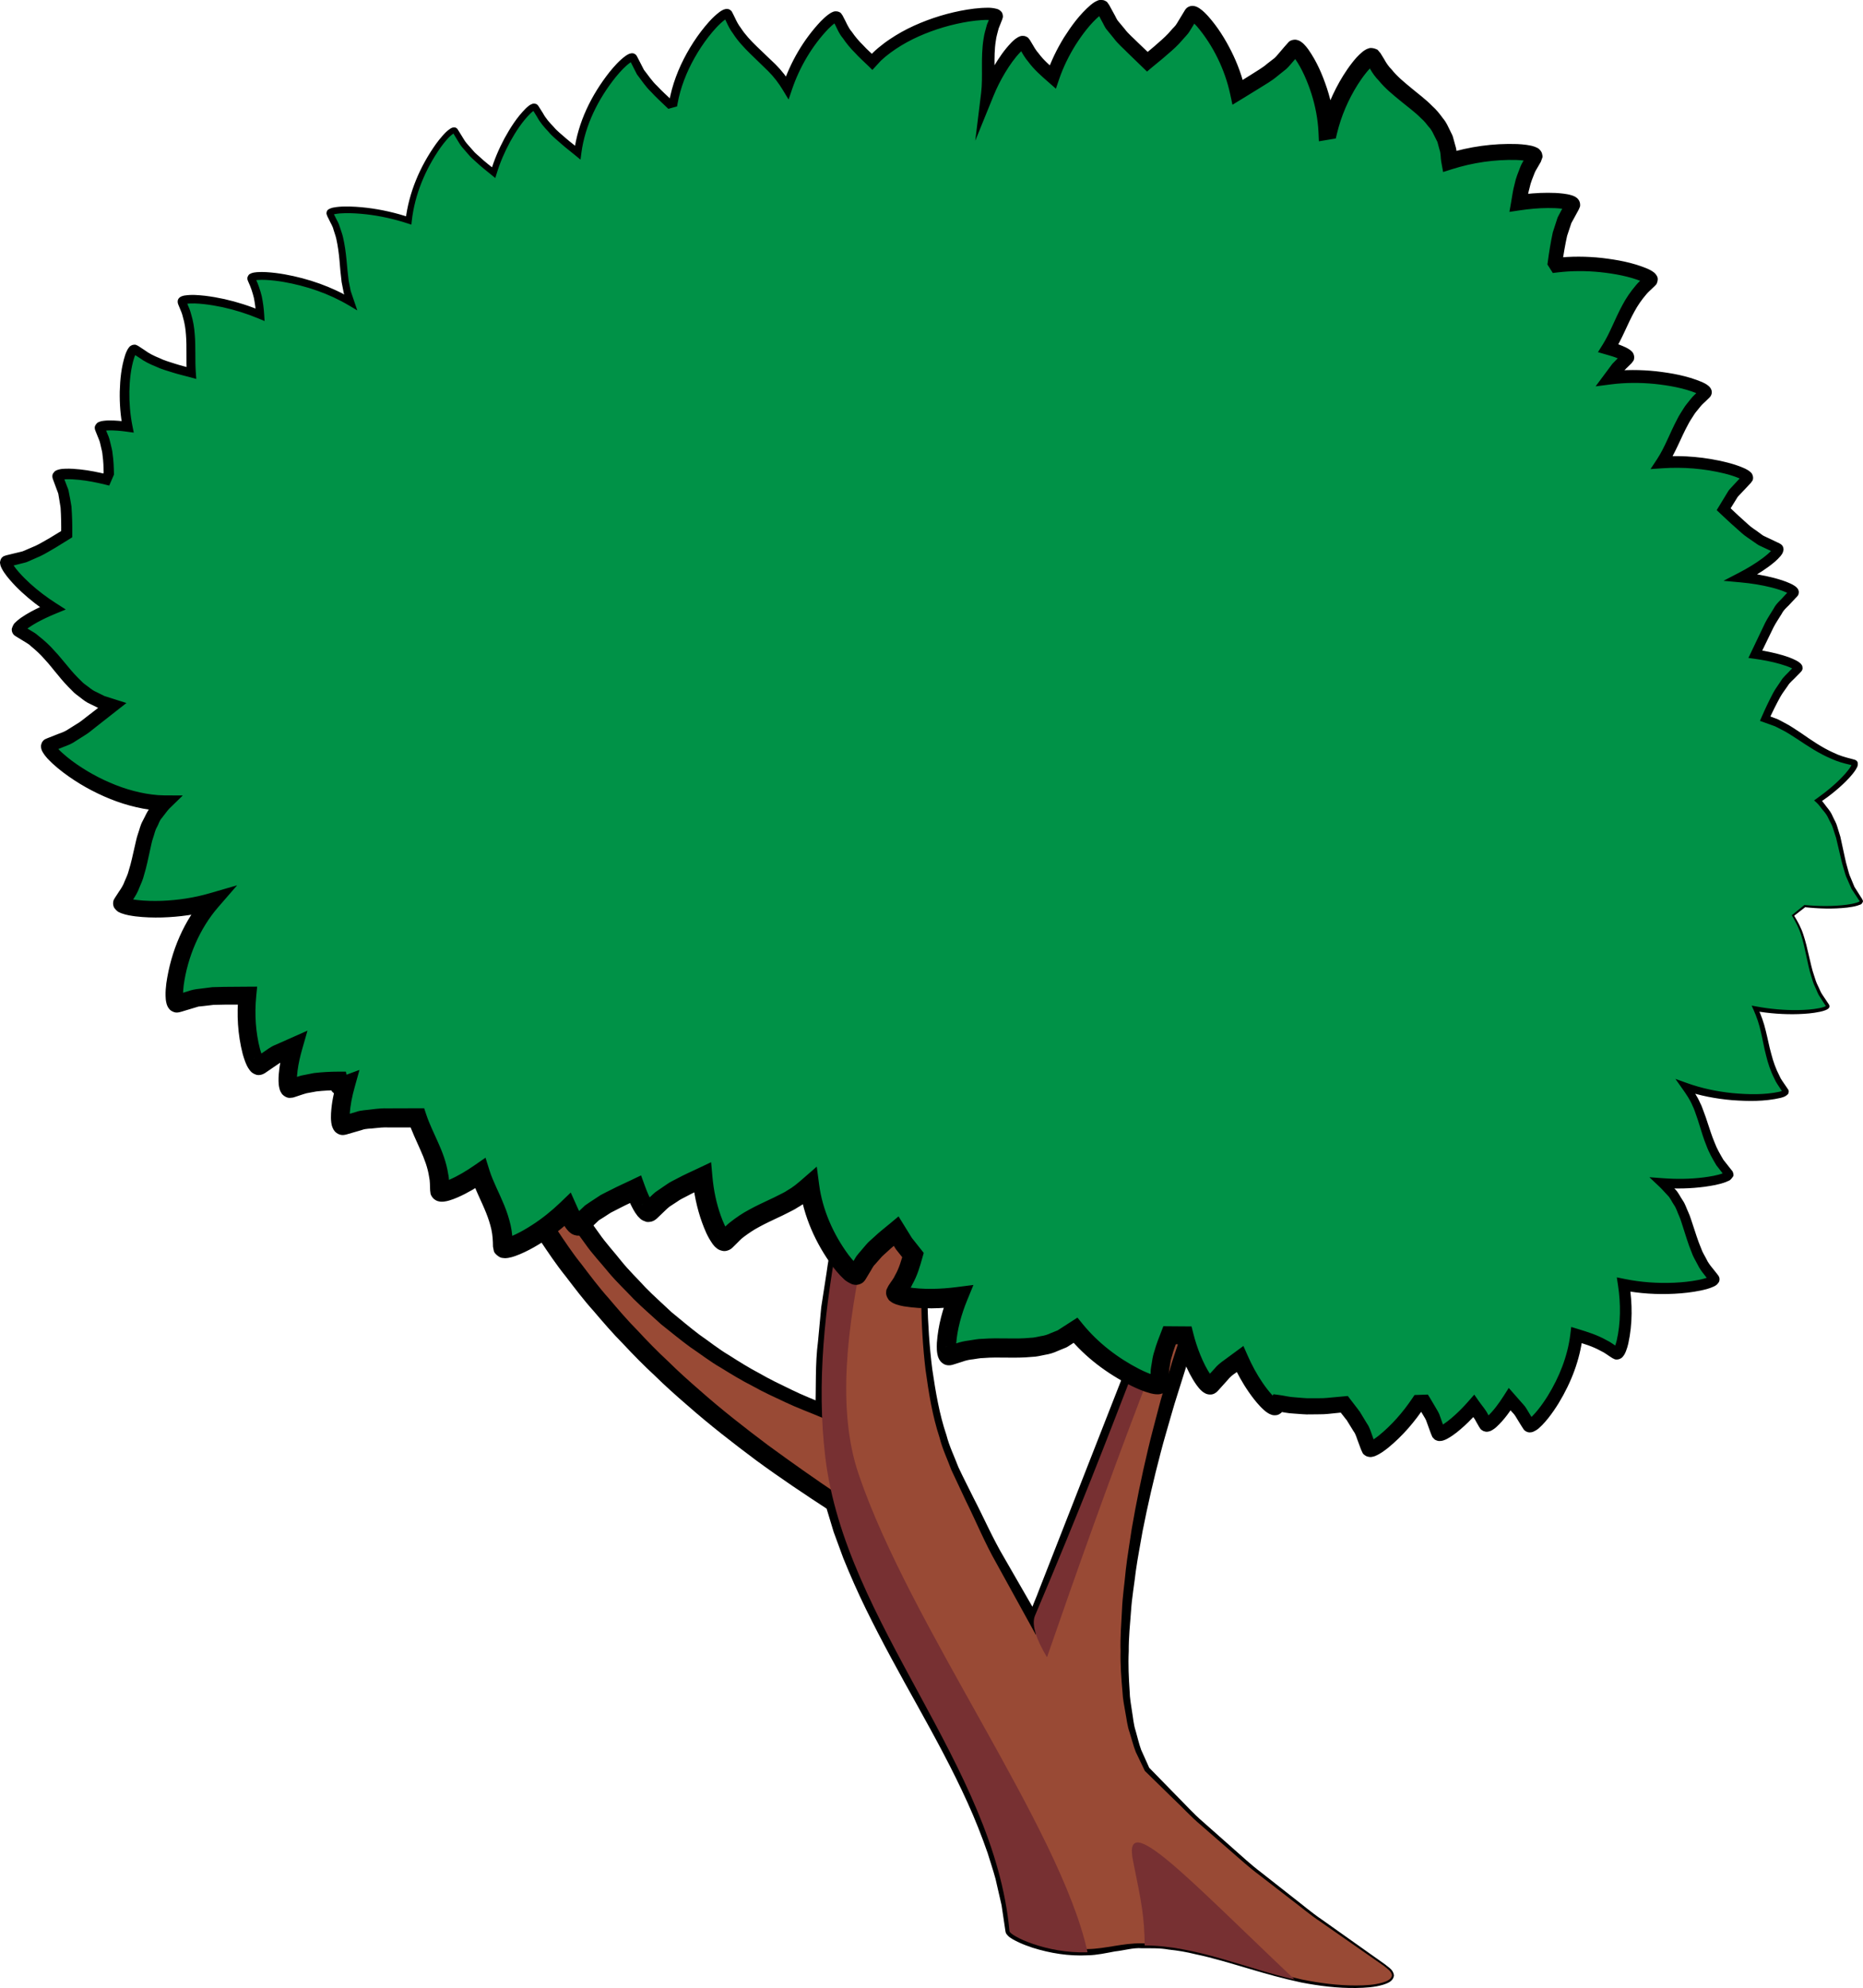<?xml version="1.0" encoding="utf-8"?>
<!-- Generator: Adobe Illustrator 16.0.4, SVG Export Plug-In . SVG Version: 6.00 Build 0)  -->
<!DOCTYPE svg PUBLIC "-//W3C//DTD SVG 1.1//EN" "http://www.w3.org/Graphics/SVG/1.1/DTD/svg11.dtd">
<svg version="1.1" id="_x2014_ÎÓÈ_5" xmlns="http://www.w3.org/2000/svg" xmlns:xlink="http://www.w3.org/1999/xlink" x="0px"
	 y="0px" width="97.319px" height="103.82px" viewBox="0 0 97.319 103.82" enable-background="new 0 0 97.319 103.82"
	 xml:space="preserve">
<g>
	<path fill-rule="evenodd" clip-rule="evenodd" fill="#994A35" d="M72.321,102.626c-5.277-3.539-9.232-6.827-12.403-10.227
		c-2.96-5.056-0.036-18.771,5.123-30.077c0.231-0.508-1.055-2.375-1.055-2.375c-4.664,10.695-5.047,12.912-9.919,24.423
		c-0.03,0.072-0.047,0.154-0.056,0.239c-1.481-2.417-2.797-4.989-4.089-7.817c-3.039-6.653-0.935-16.485-0.935-23.465
		c0-0.962-1.773-1.89-2.044-0.946c-1.941,6.734-4.203,14.282-4.001,21.275c-7.466-2.914-14.644-8.775-18.312-22.695
		c0,0-1.676-0.188-1.533,0.473c3.274,15.212,14.385,23.022,20.485,27.049c1.975,7.686,8.423,14.462,9.151,22.368
		c0.026,0.28,2.689,1.561,5.329,0.938c3.263-0.771,6.712,0.991,9.82,1.645C71.089,104.11,73.882,103.673,72.321,102.626z"/>
	<path d="M72.293,102.667l-3.305-2.302c-0.56-0.37-1.072-0.81-1.609-1.212l-1.595-1.233c-0.543-0.398-1.034-0.858-1.545-1.295
		L62.717,95.3c-0.517-0.432-0.965-0.936-1.457-1.395l-1.444-1.411l-0.012-0.012l-0.006-0.013l-0.468-0.976
		c-0.131-0.333-0.214-0.684-0.323-1.026c-0.123-0.34-0.153-0.698-0.222-1.049c-0.06-0.352-0.134-0.704-0.148-1.06
		c-0.065-0.71-0.116-1.421-0.1-2.133c-0.021-0.713,0.034-1.421,0.072-2.131c0.027-0.711,0.137-1.413,0.201-2.121
		c0.081-0.706,0.205-1.404,0.305-2.107c0.24-1.398,0.525-2.789,0.853-4.168c0.159-0.691,0.353-1.374,0.527-2.062
		c0.171-0.688,0.395-1.362,0.593-2.042c0.195-0.682,0.433-1.351,0.653-2.024c0.216-0.676,0.46-1.342,0.705-2.007
		c0.477-1.336,1.008-2.652,1.562-3.958l0.422-0.977l0.105-0.245l0.053-0.122l0.026-0.061l0.013-0.03l0.007-0.016l0.003-0.007
		c-0.011,0.029,0.028-0.077-0.023,0.064c0.005-0.032,0.031-0.11,0.019-0.105c-0.015,0.003-0.01,0.034-0.012,0.016
		c-0.012-0.054-0.023-0.112-0.049-0.183c-0.201-0.563-0.593-1.18-0.957-1.736l0.78-0.075L59.32,72.404l-2.542,6.154l-1.271,3.076
		l-0.635,1.538c-0.19,0.5-0.473,1.053-0.587,1.509l-0.174,0.695l-0.341-0.618l-1.732-3.143c-0.592-1.04-1.046-2.147-1.575-3.217
		l-0.765-1.629c-0.207-0.561-0.466-1.091-0.615-1.686c-0.382-1.158-0.567-2.342-0.733-3.53c-0.143-1.191-0.212-2.387-0.227-3.583
		c-0.012-1.195,0.011-2.39,0.076-3.581c0.107-2.384,0.31-4.76,0.462-7.133c0.071-1.187,0.139-2.374,0.142-3.56
		c0.011-0.309,0.017-0.567-0.121-0.772c-0.129-0.223-0.34-0.413-0.571-0.55c-0.229-0.134-0.504-0.227-0.72-0.19
		c-0.22,0.036-0.264,0.209-0.348,0.538c-0.64,2.295-1.288,4.585-1.858,6.893c-0.297,1.151-0.539,2.314-0.802,3.471
		c-0.202,1.168-0.48,2.325-0.617,3.501l-0.247,1.758l-0.142,1.767c-0.137,1.177-0.054,2.357-0.088,3.535l-0.015,0.53l-0.46-0.195
		c-0.589-0.25-1.192-0.467-1.77-0.744c-0.582-0.27-1.165-0.536-1.725-0.851c-0.573-0.29-1.121-0.624-1.667-0.962
		c-0.559-0.319-1.065-0.719-1.599-1.076c-0.519-0.379-1.013-0.792-1.518-1.19c-0.472-0.437-0.964-0.853-1.42-1.307
		c-0.439-0.469-0.913-0.909-1.324-1.404c-0.406-0.498-0.854-0.965-1.221-1.494c-0.37-0.525-0.784-1.021-1.118-1.571
		c-0.338-0.545-0.71-1.072-1.02-1.634c-0.308-0.562-0.629-1.119-0.926-1.688l-0.83-1.735c-0.261-0.584-0.491-1.183-0.738-1.773
		c-0.257-0.587-0.447-1.198-0.663-1.801c-0.45-1.2-0.766-2.438-1.135-3.662l0.431,0.372c-0.321-0.029-0.713-0.031-0.957,0.032
		c-0.053,0.014-0.107,0.038-0.091,0.033c-0.003,0.011,0.083-0.096,0.075-0.159c-0.019-0.112,0.018,0.065,0.04,0.139l0.072,0.278
		l0.572,2.221L25,56.136c0.22,0.714,0.566,1.394,0.837,2.095c0.268,0.706,0.619,1.373,0.956,2.047l0.506,1.01l0.572,0.975
		c0.374,0.655,0.759,1.303,1.197,1.918c0.419,0.626,0.835,1.256,1.309,1.844c0.458,0.6,0.909,1.205,1.414,1.768
		c0.489,0.576,0.978,1.151,1.51,1.688c0.514,0.554,1.041,1.095,1.596,1.609c0.537,0.532,1.101,1.036,1.673,1.532
		c1.134,1.003,2.33,1.936,3.542,2.846c1.225,0.895,2.464,1.773,3.732,2.621l0.146,0.098l0.051,0.179l0.384,1.347l0.464,1.328
		c0.339,0.876,0.706,1.745,1.109,2.6c0.801,1.713,1.71,3.385,2.588,5.08c0.882,1.693,1.758,3.401,2.505,5.173
		c0.375,0.885,0.707,1.791,1,2.708c0.128,0.465,0.271,0.926,0.386,1.394l0.291,1.418l0.171,1.372
		c0.034,0.082,0.046,0.019,0.052,0.045l0.13,0.088c0.097,0.055,0.193,0.111,0.298,0.159c0.204,0.101,0.421,0.186,0.64,0.264
		c0.878,0.301,1.814,0.473,2.746,0.446c0.926-0.009,1.864-0.321,2.831-0.299c0.488,0.01,0.977,0.01,1.45,0.1
		c0.479,0.054,0.952,0.14,1.416,0.26c0.937,0.206,1.848,0.5,2.76,0.775c0.911,0.283,1.826,0.547,2.75,0.753
		c0.933,0.188,1.876,0.314,2.825,0.311c0.471-0.004,0.953-0.023,1.399-0.156c0.213-0.061,0.463-0.178,0.476-0.374
		C72.698,102.955,72.462,102.807,72.293,102.667z M72.35,102.585c0.178,0.154,0.431,0.275,0.467,0.573
		c-0.029,0.311-0.335,0.414-0.548,0.486c-0.469,0.143-0.954,0.166-1.432,0.175c-0.959,0.014-1.919-0.107-2.855-0.286
		c-0.939-0.2-1.86-0.457-2.774-0.731c-0.915-0.267-1.826-0.551-2.754-0.745c-0.461-0.115-0.927-0.195-1.398-0.243
		c-0.469-0.087-0.936-0.067-1.401-0.07c-0.462-0.038-0.94,0.117-1.409,0.165c-0.447,0.082-0.949,0.196-1.431,0.203
		c-0.976,0.05-1.952-0.104-2.882-0.398c-0.232-0.078-0.462-0.161-0.688-0.266c-0.114-0.049-0.225-0.11-0.337-0.17l-0.168-0.109
		c-0.077-0.057-0.18-0.179-0.189-0.213l-0.005-0.01c-0.009-0.032,0.012,0.058-0.021-0.074l-0.003-0.021l-0.007-0.044l-0.013-0.087
		l-0.026-0.175l-0.052-0.349l-0.104-0.698l-0.316-1.377c-0.123-0.455-0.276-0.902-0.413-1.353c-0.31-0.891-0.658-1.77-1.049-2.631
		c-0.78-1.725-1.69-3.392-2.615-5.058c-0.928-1.664-1.856-3.338-2.701-5.066c-0.423-0.864-0.813-1.748-1.176-2.645L43.547,80
		l-0.422-1.398l0.197,0.277c-1.284-0.837-2.564-1.691-3.807-2.603c-1.234-0.922-2.454-1.868-3.613-2.889
		c-0.584-0.504-1.161-1.018-1.712-1.56c-0.568-0.524-1.109-1.077-1.637-1.642c-0.545-0.548-1.048-1.137-1.55-1.725
		c-0.519-0.575-0.984-1.194-1.455-1.809c-0.487-0.603-0.917-1.248-1.349-1.891c-0.45-0.631-0.848-1.295-1.235-1.968l-0.59-1.001
		l-0.524-1.038c-0.348-0.692-0.71-1.379-0.989-2.104c-0.285-0.722-0.627-1.417-0.855-2.166l-0.728-2.223l-0.557-2.225l-0.07-0.278
		c-0.016-0.113-0.058-0.115-0.069-0.421c-0.009-0.253,0.185-0.544,0.345-0.633c0.169-0.122,0.302-0.154,0.432-0.193
		c0.502-0.111,0.887-0.086,1.325-0.05l0.329,0.026l0.102,0.346c0.355,1.202,0.657,2.423,1.089,3.599
		c0.207,0.591,0.389,1.192,0.637,1.767c0.238,0.579,0.458,1.165,0.71,1.737l0.798,1.697c0.285,0.556,0.594,1.098,0.89,1.648
		c0.297,0.549,0.655,1.062,0.979,1.594c0.321,0.536,0.719,1.018,1.074,1.53c0.354,0.515,0.783,0.969,1.167,1.458
		c0.391,0.486,0.843,0.916,1.262,1.377c0.435,0.446,0.905,0.855,1.356,1.285c0.483,0.393,0.956,0.799,1.454,1.174
		c0.513,0.353,0.998,0.75,1.536,1.066c0.526,0.336,1.054,0.668,1.608,0.958c0.541,0.314,1.106,0.582,1.669,0.854
		c0.56,0.279,1.147,0.5,1.72,0.752l-0.475,0.334c0.05-1.202-0.015-2.411,0.141-3.603l0.169-1.792l0.275-1.776
		c0.156-1.189,0.452-2.35,0.674-3.524c0.282-1.161,0.543-2.328,0.858-3.478c0.607-2.309,1.292-4.593,1.966-6.876
		c0.048-0.146,0.066-0.27,0.162-0.463c0.102-0.172,0.292-0.308,0.483-0.334c0.378-0.055,0.696,0.081,0.976,0.24
		c0.277,0.168,0.525,0.389,0.696,0.683c0.199,0.31,0.175,0.679,0.165,0.958c-0.01,1.197-0.085,2.388-0.163,3.578
		c-0.333,4.745-0.885,9.517-0.291,14.229c0.171,1.165,0.367,2.345,0.742,3.45c0.143,0.563,0.411,1.109,0.621,1.663
		c0.242,0.522,0.523,1.061,0.783,1.591c0.547,1.054,1.019,2.148,1.626,3.168l1.775,3.082l-0.515,0.077
		c0.158-0.618,0.392-1.06,0.584-1.599l0.606-1.547l1.213-3.095l2.424-6.188l5.011-12.342l0.315-0.777l0.464,0.702
		c0.41,0.62,0.786,1.205,1.06,1.974c0.033,0.096,0.06,0.21,0.08,0.33c0.012,0.069,0.012,0.189,0.003,0.28
		c-0.011,0.093-0.021,0.1-0.031,0.154l-0.032,0.087l-0.007,0.015l-0.013,0.03l-0.027,0.06l-0.053,0.12l-0.107,0.241L64.8,63.946
		c-0.562,1.286-1.103,2.583-1.589,3.9c-0.25,0.656-0.499,1.313-0.72,1.98c-0.226,0.665-0.468,1.325-0.669,1.998
		c-0.203,0.672-0.432,1.337-0.621,2.013c-0.189,0.676-0.397,1.348-0.571,2.028c-0.358,1.358-0.674,2.727-0.945,4.104
		c-0.116,0.691-0.256,1.38-0.352,2.075c-0.08,0.696-0.206,1.389-0.25,2.088c-0.054,0.699-0.125,1.397-0.12,2.097
		c-0.033,0.701,0,1.398,0.048,2.095c0.005,0.351,0.071,0.693,0.121,1.038c0.06,0.342,0.081,0.695,0.191,1.024
		c0.098,0.332,0.17,0.675,0.289,0.998l0.425,0.944l-0.018-0.024l1.403,1.437c0.476,0.471,0.918,0.978,1.43,1.411l1.505,1.333
		c0.505,0.439,0.991,0.903,1.529,1.304l1.58,1.243c0.533,0.406,1.039,0.848,1.597,1.223L72.35,102.585z"/>
</g>
<path fill-rule="evenodd" clip-rule="evenodd" fill="#773032" d="M59.796,101.598c2.642,0.006,5.342,1.215,7.835,1.781
	c-5.551-5.251-9.028-9.034-8.44-6.179C59.642,99.393,59.781,100.124,59.796,101.598z"/>
<path fill-rule="evenodd" clip-rule="evenodd" fill="#773032" d="M46.942,52.382c-2.167,7.521-4.746,16.059-3.832,23.703
	c1.04,8.707,8.82,16.049,9.623,24.768c0.021,0.235,1.909,1.178,4.078,1.102c-1.411-6.487-9.286-17.056-11.967-24.995
	c-2.242-6.637,1.997-17.329,3.617-24.562C47.916,51.943,47.117,51.774,46.942,52.382z"/>
<path fill-rule="evenodd" clip-rule="evenodd" fill="#773032" d="M54.693,86.548c-0.542-0.905-0.83-1.692-0.626-2.176
	c4.872-11.511,5.255-13.728,9.919-24.423c0,0,0.305,0.441,0.591,0.954C61.086,68.635,57.849,77.417,54.693,86.548z"/>
<g>
	<path fill="#009247" d="M93.66,47.811c0.243-0.174,0.449-0.339,0.617-0.49c1.733,0.184,3.112-0.075,2.949-0.284
		c-1.38-1.76-0.715-3.646-2.156-5.132c-0.03-0.031-0.062-0.062-0.092-0.092c1.351-0.93,2.134-1.934,1.866-1.983
		c-2.033-0.383-2.972-1.828-4.638-2.299c0.408-0.88,0.773-1.814,1.709-2.603c0.181-0.152-0.8-0.567-2.22-0.763
		c0.563-1.037,0.853-2.224,2-3.19c0.202-0.172-1.046-0.669-2.737-0.823c1.324-0.676,2.135-1.437,1.897-1.521
		c-1.289-0.459-2.014-1.308-2.814-2.037c0.289-0.559,0.649-1.109,1.235-1.602c0.267-0.225-1.986-1.019-4.456-0.843
		c0.756-1.125,0.947-2.515,2.257-3.618c0.285-0.241-2.314-1.133-4.977-0.791c0.235-0.361,0.523-0.71,0.908-1.035
		c0.121-0.103-0.284-0.325-0.994-0.518c0.712-1.111,0.925-2.462,2.203-3.537c0.283-0.24-2.27-1.118-4.909-0.8
		c-0.025-0.042-0.052-0.084-0.079-0.126c0.151-0.97,0.223-1.985,0.918-2.998c0.145-0.21-1.164-0.387-2.808-0.141
		c0.116-0.784,0.276-1.59,0.829-2.394c0.191-0.278-2.151-0.497-4.458,0.239c0.002-0.348-0.066-0.739-0.225-1.176
		C74.8,5.362,72.693,4.96,71.719,2.984c-0.155-0.314-1.762,1.541-2.296,3.864c-0.038,0.006-0.075,0.013-0.113,0.019
		c-0.12-2.462-1.519-4.641-1.724-4.34c-0.794,1.163-1.946,1.645-2.927,2.295c-0.513-2.432-2.272-4.411-2.426-4.083
		c-0.544,1.156-1.481,1.789-2.297,2.487c-0.81-0.833-1.828-1.531-2.337-2.83c-0.125-0.321-1.858,1.377-2.604,3.624
		c-0.571-0.473-1.121-1.004-1.5-1.772c-0.126-0.256-1.226,0.939-1.913,2.653c0.164-1.272-0.214-2.581,0.487-4.029
		c0.191-0.393-3.889-0.108-6.241,2.068c-0.1,0.092-0.188,0.189-0.265,0.289c-0.687-0.643-1.412-1.294-1.816-2.326
		c-0.126-0.323-1.883,1.401-2.62,3.67c-0.766-1.399-2.405-2.054-3.097-3.822c-0.144-0.367-2.394,1.908-2.857,4.625
		c-0.066,0.018-0.13,0.036-0.196,0.055C34.267,4.766,33.5,4.104,33.08,3.034c-0.149-0.381-2.565,2.084-2.901,4.935
		c-0.798-0.647-1.679-1.258-2.214-2.35c-0.145-0.292-1.553,1.299-2.178,3.396c-0.739-0.587-1.516-1.184-2.007-2.179
		c-0.173-0.349-2.147,1.993-2.433,4.676c-2.156-0.727-4.283-0.623-4.116-0.349c0.987,1.625,0.468,3.183,1.088,4.622
		c-2.353-1.421-5.355-1.56-5.188-1.223c0.323,0.65,0.425,1.272,0.457,1.878c-2.089-0.892-4.227-0.948-4.085-0.661
		c0.654,1.318,0.403,2.527,0.491,3.697c-0.975-0.257-1.998-0.484-2.938-1.225c-0.268-0.213-0.829,1.852-0.391,4.039
		c-0.915-0.131-1.529-0.078-1.45,0.08c0.409,0.825,0.465,1.606,0.469,2.362c-0.051,0.102-0.096,0.207-0.136,0.312
		c-1.469-0.375-2.639-0.352-2.533-0.139c0.524,1.056,0.467,2.04,0.469,2.991c-0.915,0.552-1.8,1.21-3.123,1.409
		c-0.309,0.045,0.706,1.391,2.384,2.465c-1.219,0.495-1.975,1.066-1.769,1.167c2.074,1.029,2.37,2.993,4.369,3.75
		c0.176,0.067,0.348,0.122,0.512,0.165c-0.995,0.706-1.814,1.655-3.302,2.063C2.109,39.039,5,41.707,8.324,41.934
		c0.083,0.006,0.162,0.009,0.242,0.006c-0.022,0.022-0.044,0.044-0.067,0.066c-1.44,1.486-0.776,3.374-2.156,5.133
		c-0.217,0.276,2.288,0.641,4.722-0.059c-1.964,2.208-2.194,5.501-1.796,5.335c1.298-0.54,2.495-0.396,3.651-0.421
		c-0.211,2.061,0.396,3.873,0.64,3.661c0.558-0.483,1.159-0.764,1.763-0.985c-0.375,1.276-0.362,2.271-0.137,2.181
		c0.869-0.355,1.689-0.402,2.483-0.401c0.012,0.077,0.037,0.149,0.046,0.23c0.008,0.078,0.14,0.062,0.339-0.021
		c-0.356,1.245-0.339,2.208-0.12,2.119c1.382-0.565,2.644-0.36,3.865-0.401c0.385,1.198,1.228,2.261,1.175,3.808
		c-0.008,0.223,0.979-0.125,2.111-0.912c0.377,1.215,1.242,2.287,1.186,3.851c-0.009,0.307,1.843-0.458,3.374-1.949
		c0.25,0.596,0.502,0.923,0.601,0.808c0.859-1,1.956-1.384,2.949-1.872c0.288,0.816,0.619,1.297,0.736,1.162
		c0.808-0.939,1.823-1.336,2.766-1.784c0.165,1.961,0.992,3.537,1.192,3.304c1.316-1.53,3.186-1.62,4.394-2.844
		c0.337,2.66,2.321,4.952,2.489,4.603c0.492-1.033,1.295-1.643,2.046-2.257c0.24,0.451,0.542,0.866,0.876,1.247
		c-0.162,0.643-0.391,1.294-0.889,1.929c-0.172,0.219,1.378,0.496,3.245,0.247c-0.69,1.673-0.725,3.191-0.452,3.078
		c2.154-0.878,4.018,0.109,5.892-0.881c0.267-0.141,0.495-0.29,0.689-0.444c1.677,2.079,4.434,3.165,4.405,2.795
		c-0.082-0.975,0.207-1.771,0.51-2.533c0.265-0.003,0.527-0.001,0.786,0.003c0.419,1.649,1.223,2.838,1.382,2.615
		c0.433-0.607,0.961-1.023,1.51-1.373c0.711,1.62,1.76,2.72,1.878,2.471c0.03-0.064,0.069-0.115,0.101-0.175
		c0.742,0.165,2.064,0.269,3.468,0.062c0.156,0.191,0.312,0.389,0.46,0.594c0.004,0.007,0.007,0.014,0.014,0.019
		c0.349,0.486,0.651,1.025,0.807,1.696c0.067,0.287,1.521-0.762,2.607-2.413c0.093-0.002,0.184-0.006,0.271-0.011
		c0.323,0.466,0.604,0.979,0.752,1.611c0.051,0.223,0.945-0.359,1.852-1.405c0.233,0.276,0.444,0.586,0.616,0.949
		c0.087,0.183,0.674-0.361,1.262-1.302c0.381,0.375,0.73,0.805,0.992,1.353c0.169,0.352,2.198-2.001,2.5-4.701
		c0.697,0.191,1.398,0.446,2.064,0.954c0.254,0.193,0.722-1.586,0.4-3.59c2.495,0.506,4.959-0.061,4.716-0.319
		c-1.54-1.643-1.057-3.574-2.632-4.94l-0.052-0.044c1.995,0.149,3.656-0.277,3.454-0.491c-1.396-1.49-1.135-3.216-2.247-4.542
		c2.577,0.908,5.445,0.517,5.213,0.22c-1.132-1.443-0.89-2.972-1.561-4.295c2.087,0.381,3.948,0.074,3.759-0.165
		C94.217,50.917,94.64,49.221,93.66,47.811z"/>
	<path d="M93.595,47.799l0.646-0.523l0.018-0.014l0.023,0.002c0.729,0.067,1.466,0.077,2.188-0.016
		c0.179-0.025,0.359-0.057,0.525-0.111c0.075-0.01,0.182-0.1,0.158-0.065c-0.01-0.004-0.09-0.133-0.131-0.194l-0.303-0.461
		l-0.229-0.521c-0.086-0.172-0.124-0.354-0.181-0.532c-0.054-0.178-0.107-0.357-0.144-0.538l-0.252-1.072l-0.167-0.514
		c-0.049-0.175-0.153-0.322-0.226-0.484c-0.069-0.167-0.176-0.308-0.292-0.442c-0.117-0.135-0.206-0.285-0.344-0.408L94.765,41.8
		l0.138-0.098c0.539-0.383,1.054-0.81,1.489-1.296c0.105-0.123,0.209-0.25,0.287-0.377c0.038-0.049,0.063-0.162,0.062-0.112
		c0.011,0.026,0.029,0.053,0.062,0.065c0.001-0.003-0.035-0.01-0.05-0.015l-0.122-0.031c-0.325-0.075-0.649-0.164-0.975-0.314
		c-0.644-0.272-1.213-0.655-1.768-1.024c-0.282-0.175-0.554-0.369-0.847-0.506c-0.146-0.067-0.284-0.162-0.438-0.206l-0.451-0.162
		l-0.216-0.077l0.088-0.202c0.185-0.426,0.385-0.852,0.611-1.276c0.114-0.21,0.265-0.404,0.396-0.607
		c0.121-0.213,0.321-0.364,0.482-0.547l0.127-0.131l0.064-0.066l0.032-0.033l0.016-0.017l0.008-0.008l0.004-0.004l0.002-0.002
		l0.001-0.001c0.044-0.052-0.059,0.069-0.048,0.056c-0.001,0.001,0.036-0.055,0.003-0.006c-0.049,0.064,0.012,0.185,0,0.16
		c0.013,0.021,0.01,0.014-0.005,0.003c-0.024-0.018-0.066-0.043-0.111-0.065c-0.181-0.09-0.399-0.161-0.613-0.223
		c-0.432-0.125-0.881-0.211-1.332-0.273l-0.328-0.045l0.148-0.311l0.726-1.521c0.129-0.256,0.3-0.502,0.45-0.753
		c0.131-0.266,0.383-0.45,0.571-0.677l0.153-0.162l0.077-0.081l0.038-0.041l0.019-0.021l0.01-0.01l0.002-0.003l0.001-0.001
		c0.055-0.067-0.073,0.09-0.059,0.073l0.003-0.005c0.01-0.002,0.028-0.079-0.017,0.054c-0.008,0.049,0.011,0.102,0.028,0.125
		l0.001,0.007c0.016,0.014-0.01-0.006-0.024-0.016c-0.039-0.025-0.092-0.055-0.149-0.08c-0.229-0.104-0.494-0.184-0.756-0.253
		c-0.529-0.134-1.075-0.22-1.623-0.27l-0.901-0.082l0.804-0.418c0.435-0.226,0.859-0.479,1.246-0.768
		c0.188-0.143,0.384-0.304,0.508-0.455c0.026-0.021,0.052-0.1,0.032-0.022c-0.048,0.069,0.132,0.244,0.107,0.204l-0.086-0.04
		l-0.342-0.159l-0.342-0.16c-0.115-0.042-0.225-0.14-0.337-0.21c-0.216-0.158-0.461-0.302-0.649-0.476
		c-0.394-0.341-0.764-0.683-1.125-1.025l-0.171-0.162l0.11-0.18l0.457-0.751c0.066-0.132,0.184-0.23,0.28-0.342l0.305-0.327
		l0.153-0.163l0.077-0.081l0.019-0.02l0.005-0.005l0.002-0.002l0.001-0.001c-0.037,0.053,0.085-0.119-0.083,0.117l0.005-0.012
		c-0.005,0.008,0.041-0.085-0.005,0.005c-0.029,0.066-0.001,0.165,0.04,0.199c0.011,0.012-0.007-0.002-0.009-0.002
		c-0.009-0.007-0.017-0.017-0.047-0.031c-0.045-0.026-0.096-0.052-0.156-0.076c-0.231-0.097-0.49-0.178-0.752-0.242
		c-1.05-0.257-2.157-0.346-3.237-0.272l-0.621,0.042l0.344-0.521c0.407-0.618,0.667-1.367,1.056-2.095
		c0.088-0.185,0.209-0.358,0.318-0.536c0.104-0.182,0.254-0.336,0.38-0.505c0.128-0.168,0.297-0.302,0.444-0.454l0.057-0.056
		l0.029-0.027l0.014-0.014l0.004-0.003l0.001-0.002c0.05-0.054-0.066,0.072-0.053,0.059l0.005-0.008l0.011-0.015
		c-0.011,0.009-0.053,0.079-0.055,0.129c0,0.138,0.012,0.113,0.027,0.158c0.02,0.039,0.032,0.039,0.023,0.036
		c-0.021-0.019-0.104-0.065-0.179-0.098c-0.665-0.274-1.453-0.415-2.209-0.495c-0.765-0.075-1.539-0.072-2.294,0.025l-0.793,0.103
		l0.465-0.625l0.411-0.552c0.158-0.167,0.325-0.327,0.488-0.49l0.062-0.061c-0.186,0.279,0.015-0.078-0.096,0.158
		c-0.018,0.08,0.016,0.173,0.056,0.214c0.007,0.01-0.001,0.004,0,0.006c-0.003,0,0.006,0-0.016-0.011
		c-0.053-0.034-0.141-0.076-0.228-0.11c-0.176-0.074-0.375-0.13-0.569-0.186l-0.45-0.129l0.248-0.395
		c0.385-0.613,0.642-1.351,1.032-2.068c0.191-0.36,0.428-0.707,0.7-1.026c0.132-0.164,0.296-0.298,0.443-0.447l0.057-0.054
		l0.028-0.027l0.002-0.002c0.055-0.06-0.074,0.08-0.06,0.065l0.002-0.003l0.006-0.007c-0.002,0.003,0.021-0.027-0.002,0.003
		c-0.127,0.279,0.013,0.328-0.002,0.345c0.019,0.023,0.017,0.019,0.012,0.016c-0.024-0.02-0.105-0.062-0.178-0.094
		c-0.646-0.265-1.419-0.404-2.16-0.484c-0.749-0.076-1.506-0.076-2.247,0.014l-0.238,0.029l-0.134-0.211l-0.072-0.114l-0.076-0.119
		l0.02-0.146c0.065-0.496,0.149-1.007,0.261-1.532l0.252-0.778c0.123-0.246,0.26-0.487,0.392-0.73l0.05-0.091l0.013-0.022
		l0.003-0.006l0.001-0.001c-0.118,0.269-0.032,0.074-0.059,0.133l0.001-0.002l0.003-0.012l0.006-0.023
		c-0.016,0.042-0.024,0.123-0.001,0.19c0.015,0.065,0.081,0.135,0.089,0.141l0.014,0.015c0.005,0.007,0.035,0.018,0.023,0.015
		l-0.035-0.012c-0.074-0.024-0.194-0.041-0.302-0.056c-0.227-0.026-0.469-0.034-0.71-0.032c-0.484,0.002-0.973,0.048-1.456,0.12
		l-0.55,0.082l0.094-0.537c0.054-0.305,0.09-0.607,0.178-0.917c0.061-0.311,0.19-0.613,0.306-0.916
		c0.06-0.151,0.154-0.287,0.231-0.431l0.122-0.212l0.031-0.053l0.016-0.026l0.004-0.007l0.001-0.003
		c-0.14,0.383-0.039,0.105-0.07,0.19l0-0.002l0.002-0.014c0.009-0.017-0.005-0.076-0.002,0.085
		c-0.001,0.117,0.153,0.233,0.147,0.221c0.012,0-0.167-0.043-0.277-0.057c-0.133-0.015-0.269-0.027-0.41-0.032
		c-1.128-0.032-2.298,0.138-3.382,0.484l-0.454,0.145l-0.101-0.552c-0.037-0.207-0.012-0.411-0.089-0.619L75.11,7.496l-0.021-0.078
		c0.032,0.061-0.015-0.03-0.018-0.038L74.99,7.218c-0.108-0.213-0.21-0.457-0.346-0.582c-0.122-0.153-0.237-0.312-0.418-0.466
		c-0.312-0.319-0.698-0.594-1.079-0.91c-0.376-0.309-0.782-0.633-1.116-1.043c-0.184-0.188-0.34-0.402-0.471-0.638l-0.209-0.342
		l-0.026-0.043l-0.006-0.011c0.061,0.072-0.138-0.165,0.136,0.161l-0.002-0.002L71.447,3.34l-0.019-0.013l-0.018-0.014
		c0.003,0.005,0.045,0.042,0.077,0.057c0.071,0.039,0.17,0.046,0.237,0.025c0.093-0.034,0.021-0.001,0.039-0.008
		c0-0.003-0.015,0.009-0.032,0.024c-0.124,0.104-0.282,0.276-0.416,0.452c-0.139,0.174-0.268,0.365-0.392,0.557
		c-0.49,0.777-0.861,1.64-1.076,2.526l-0.069,0.286l-0.283,0.047l-0.113,0.019l-0.485,0.08l-0.023-0.489
		c-0.033-0.672-0.162-1.347-0.369-1.998c-0.208-0.644-0.488-1.298-0.851-1.817c-0.044-0.06-0.092-0.121-0.13-0.159
		c-0.018-0.019-0.035-0.032-0.03-0.029c0.017,0.009,0.005,0.009,0.078,0.029c0.033,0.02,0.222,0.003,0.306-0.085l-0.316,0.366
		c-0.123,0.134-0.223,0.273-0.365,0.403l-0.468,0.375c-0.317,0.27-0.627,0.431-0.94,0.633l-0.904,0.556L64.381,5.47L64.26,4.906
		c-0.275-1.274-0.892-2.537-1.729-3.522c-0.102-0.114-0.223-0.234-0.305-0.289c-0.016-0.014-0.039-0.018,0.004-0.005
		c0.032,0.001,0.071,0.028,0.205-0.027c0.053-0.031,0.098-0.064,0.13-0.116l0.02-0.038l-0.023,0.041l-0.008,0.014l-0.137,0.222
		L62.145,1.63c-0.083,0.148-0.243,0.293-0.363,0.438c-0.255,0.308-0.527,0.544-0.798,0.775c-0.271,0.243-0.534,0.446-0.802,0.671
		l-0.265,0.223l-0.254-0.246l-0.737-0.714c-0.25-0.257-0.52-0.476-0.744-0.778l-0.35-0.429c-0.123-0.137-0.188-0.323-0.284-0.483
		l-0.263-0.5L57.27,0.556l-0.008-0.016l-0.004-0.008c0.045,0.063-0.102-0.145,0.1,0.141l-0.001-0.001L57.354,0.67l-0.024-0.021
		l-0.012-0.011c0.008,0.011,0.025,0.029,0.042,0.042c0.065,0.065,0.212,0.056,0.236,0.037l-0.017,0.011
		c-0.023,0.01-0.092,0.057-0.144,0.101c-0.466,0.396-0.887,0.953-1.243,1.508c-0.353,0.566-0.65,1.168-0.864,1.795l-0.17,0.5
		l-0.387-0.339c-0.37-0.324-0.752-0.654-1.058-1.07c-0.168-0.194-0.296-0.419-0.423-0.644l-0.097-0.167l-0.006-0.01
		c0.167,0.215,0.045,0.059,0.083,0.107l-0.001-0.001l-0.002-0.002l-0.004-0.004l-0.017-0.015c-0.042-0.041,0.052,0.068,0.129,0.071
		c0.041,0.008,0.081,0.004,0.111-0.004c0.014-0.004,0.006,0,0.01,0L53.5,2.551c-0.032,0.02-0.121,0.085-0.19,0.161
		c-0.298,0.304-0.567,0.69-0.803,1.081C52.27,4.186,52.062,4.6,51.89,5.025L50.945,7.35l0.306-2.491
		c0.107-0.871-0.034-1.836,0.129-2.836c0.031-0.248,0.113-0.493,0.176-0.737L51.7,0.933l0.072-0.177l0.009-0.022
		c0.007-0.022-0.055,0.185-0.029,0.096l0-0.002l0.001-0.006l0.002-0.011c0.009-0.078-0.032,0.129,0.056,0.202
		c0.062,0.071,0.076,0.054,0.064,0.057c-0.101-0.031-0.371-0.036-0.579-0.021c-0.222,0.013-0.448,0.04-0.674,0.074
		c-0.902,0.142-1.794,0.406-2.629,0.777c-0.418,0.186-0.818,0.405-1.196,0.656c-0.189,0.125-0.369,0.262-0.544,0.403l-0.235,0.208
		l-0.24,0.26l-0.207,0.225l-0.21-0.208c-0.231-0.228-0.471-0.431-0.693-0.681c-0.234-0.231-0.447-0.487-0.638-0.768
		c-0.22-0.257-0.335-0.587-0.497-0.884l-0.028-0.057l-0.014-0.029l-0.007-0.014l-0.001-0.003c0.156,0.221,0.042,0.06,0.077,0.109
		l-0.001-0.001L43.553,1.11c0.002,0.005-0.067-0.067-0.007,0.001c0.043,0.043,0.125,0.053,0.166,0.034
		c-0.014,0.009-0.067,0.034-0.122,0.078c-0.107,0.078-0.217,0.182-0.323,0.286c-0.84,0.88-1.494,1.987-1.889,3.147l-0.184,0.541
		l-0.3-0.496c-0.212-0.351-0.462-0.683-0.768-0.988l-0.949-0.921c-0.318-0.314-0.638-0.653-0.889-1.046
		c-0.142-0.185-0.248-0.394-0.346-0.607L37.82,0.885c-0.034-0.045,0.045,0.076,0.111,0.072c0.042,0.006,0.034,0.006,0.053,0.002
		c0.004,0.002,0.001-0.002-0.016,0.008c-0.026,0.012-0.066,0.037-0.103,0.064C37.554,1.264,37.262,1.602,37,1.936
		c-0.262,0.34-0.501,0.701-0.713,1.077c-0.424,0.75-0.743,1.562-0.894,2.402l-0.025,0.142l-0.139,0.039l-0.191,0.053l-0.125,0.035
		l-0.091-0.087c-0.274-0.262-0.553-0.515-0.816-0.803c-0.28-0.265-0.497-0.602-0.735-0.913L33.001,3.35l-0.066-0.133l-0.033-0.066
		l-0.017-0.033c0.055,0.095,0.003,0.01,0.01,0.024c0.177,0.128,0.132,0.039,0.12,0.072c-0.025,0.012-0.056,0.029-0.089,0.052
		c-0.269,0.19-0.526,0.473-0.757,0.753c-0.919,1.143-1.61,2.521-1.8,3.973l-0.045,0.345l-0.266-0.219
		c-0.24-0.198-0.484-0.383-0.722-0.591c-0.234-0.213-0.486-0.401-0.691-0.652C28.425,6.641,28.213,6.4,28.06,6.112L27.805,5.7
		l-0.001-0.002c-0.045-0.056,0.062,0.075,0.05,0.062l-0.002-0.002l-0.006-0.004l-0.011-0.009c-0.006-0.004-0.019-0.017-0.019-0.013
		c0.015,0.031,0.064,0.048,0.091,0.037c0.009-0.001-0.031,0.019-0.046,0.027c-0.051,0.04-0.104,0.078-0.155,0.131
		c-0.414,0.41-0.756,0.933-1.05,1.46c-0.291,0.534-0.534,1.096-0.711,1.677l-0.072,0.235l-0.187-0.154
		c-0.274-0.226-0.556-0.439-0.818-0.689c-0.129-0.125-0.275-0.232-0.388-0.377l-0.357-0.412c-0.115-0.141-0.197-0.308-0.296-0.46
		L23.683,6.97c-0.012-0.044-0.09-0.095,0.017-0.017c0.055,0.007,0.01-0.001-0.013,0.022c-0.242,0.161-0.474,0.456-0.672,0.728
		c-0.793,1.13-1.352,2.458-1.504,3.827l-0.022,0.201l-0.193-0.063c-0.705-0.23-1.435-0.394-2.172-0.477
		c-0.368-0.041-0.739-0.065-1.105-0.058c-0.182,0.002-0.366,0.017-0.528,0.049c-0.039,0.009-0.083,0.018-0.102,0.029
		c-0.043,0.003-0.001,0.041,0.015-0.094c-0.006-0.02,0.072,0.139,0.104,0.2c0.079,0.175,0.185,0.321,0.238,0.521
		c0.059,0.19,0.136,0.38,0.177,0.571c0.086,0.381,0.139,0.762,0.176,1.142c0.031,0.378,0.069,0.75,0.115,1.115l0.107,0.535
		l0.173,0.508l0.17,0.501l-0.443-0.263c-1.044-0.619-2.223-1.018-3.422-1.226c-0.3-0.051-0.603-0.087-0.901-0.103
		c-0.149-0.007-0.299-0.008-0.438,0.003c-0.065,0.007-0.14,0.017-0.177,0.031c-0.015-0.009-0.01,0.048,0.047-0.092
		c0.003-0.026,0.005-0.053-0.007-0.078c-0.002-0.002,0.006,0.015,0.008,0.021l0.023,0.054c0.13,0.274,0.236,0.582,0.319,0.913
		c0.065,0.319,0.108,0.638,0.127,0.958l0.021,0.338l-0.315-0.132c-0.604-0.253-1.235-0.449-1.875-0.591
		c-0.321-0.067-0.644-0.123-0.968-0.16c-0.318-0.034-0.662-0.057-0.935-0.014c-0.041,0.003-0.047,0.014-0.07,0.017
		c-0.014,0.004,0.104-0.031,0.049-0.205l0.101,0.24c0.067,0.151,0.131,0.307,0.176,0.488c0.108,0.35,0.163,0.692,0.188,1.039
		c0.059,0.691,0.009,1.366,0.057,2.009l0.024,0.332l-0.319-0.087c-0.301-0.083-0.6-0.149-0.903-0.245
		c-0.302-0.098-0.608-0.175-0.9-0.319c-0.3-0.118-0.589-0.262-0.854-0.455L6.96,18.479c-0.047-0.013,0.074,0.038,0.111,0.003
		c0.063-0.04,0.044-0.035,0.041-0.022c-0.008,0.013-0.019,0.021-0.033,0.055c-0.027,0.049-0.05,0.114-0.073,0.179
		c-0.172,0.542-0.236,1.159-0.248,1.755C6.75,21.05,6.8,21.652,6.917,22.24l0.071,0.353l-0.359-0.049
		c-0.316-0.043-0.638-0.074-0.943-0.067c-0.075,0.002-0.15,0.006-0.214,0.017c-0.032,0.004-0.063,0.011-0.079,0.017
		c-0.026-0.008-0.01,0.048,0.067-0.096c0.007-0.252,0.004-0.069,0.028-0.067l0.046,0.115l0.093,0.229
		c0.069,0.145,0.113,0.319,0.153,0.497c0.041,0.175,0.092,0.353,0.103,0.522c0.05,0.344,0.062,0.683,0.069,1.021l0.001,0.053
		l-0.029,0.068L5.8,25.14l-0.095,0.219l-0.223-0.055c-0.449-0.111-0.904-0.2-1.36-0.246c-0.227-0.023-0.456-0.037-0.67-0.029
		c-0.102,0.002-0.223,0.018-0.262,0.034c0.017-0.016-0.011,0.03,0.074-0.077c0.016-0.039,0.04-0.106,0.017-0.171
		c-0.011-0.021,0.006,0.018,0.008,0.024l0.063,0.167l0.127,0.332c0.037,0.116,0.097,0.209,0.114,0.345
		c0.048,0.253,0.103,0.511,0.139,0.764c0.037,0.495,0.049,0.978,0.043,1.449l-0.002,0.164l-0.138,0.086L2.89,28.606
		c-0.263,0.146-0.512,0.31-0.788,0.439L1.681,29.23c-0.143,0.056-0.275,0.137-0.43,0.165l-0.45,0.113l-0.225,0.056l-0.113,0.028
		l-0.028,0.007L0.42,29.603l-0.007,0.002l-0.004,0l-0.001,0c-0.102,0.037,0.136-0.049,0.111-0.04c0,0.001-0.068,0.036-0.012,0.008
		c0.092-0.031,0.117-0.217,0.106-0.207c0.003-0.003,0.003-0.006,0.001-0.009l0.022,0.048c0.026,0.046,0.053,0.098,0.093,0.151
		c0.071,0.105,0.159,0.213,0.249,0.316c0.182,0.208,0.381,0.408,0.59,0.598c0.418,0.379,0.873,0.723,1.35,1.028l0.517,0.331
		l-0.569,0.235c-0.32,0.132-0.634,0.28-0.933,0.444c-0.148,0.083-0.294,0.171-0.427,0.264c-0.066,0.047-0.13,0.095-0.183,0.141
		c-0.052,0.022-0.101,0.152-0.054,0.007c0.019-0.102-0.04-0.222-0.124-0.269l0.053,0.033l0.115,0.069l0.23,0.138
		c0.153,0.096,0.307,0.169,0.458,0.309c0.313,0.246,0.6,0.506,0.839,0.783c0.259,0.268,0.475,0.557,0.708,0.824
		c0.222,0.276,0.455,0.528,0.696,0.759c0.112,0.13,0.255,0.208,0.382,0.312c0.129,0.102,0.258,0.202,0.41,0.262l0.419,0.209
		l0.51,0.162l0.639,0.203l-0.542,0.425l-1.066,0.837c-0.188,0.141-0.353,0.298-0.565,0.421l-0.611,0.388
		c-0.206,0.125-0.448,0.193-0.671,0.291l-0.342,0.135l-0.085,0.034L2.68,39.263l-0.021,0.008l-0.003,0.001
		c-0.09,0.04,0.12-0.053,0.098-0.043l-0.004,0.003l-0.009,0.005c-0.001,0.001-0.022,0.013-0.008,0.005
		c0.048-0.026,0.099-0.079,0.125-0.139c0.045-0.157,0.023-0.112,0.026-0.16c-0.014-0.058-0.005-0.029-0.008-0.038
		c0.051,0.095,0.224,0.275,0.372,0.409c0.157,0.143,0.326,0.28,0.5,0.411c0.702,0.522,1.484,0.953,2.3,1.273
		c0.408,0.161,0.827,0.289,1.25,0.382c0.212,0.047,0.425,0.086,0.64,0.111c0.233,0.03,0.398,0.044,0.637,0.046l0.974,0.005
		L8.852,42.22c-0.094,0.091-0.259,0.326-0.385,0.482c-0.163,0.178-0.173,0.339-0.274,0.504c-0.092,0.147-0.131,0.375-0.199,0.561
		c-0.069,0.188-0.102,0.413-0.153,0.618c-0.097,0.423-0.178,0.87-0.319,1.32c-0.052,0.226-0.157,0.446-0.249,0.667
		c-0.082,0.227-0.205,0.435-0.342,0.636l-0.197,0.306L6.684,47.39l-0.006,0.01c-0.048,0.08,0.064-0.106,0.052-0.086l-0.001,0.002
		L6.727,47.32L6.72,47.335c0.034-0.065,0.047-0.164,0.027-0.243c-0.03-0.096-0.025-0.075-0.045-0.114
		c-0.12-0.146-0.084-0.073-0.065-0.082c0.125,0.046,0.345,0.085,0.542,0.107c0.409,0.047,0.835,0.055,1.258,0.042
		c0.849-0.032,1.697-0.158,2.505-0.393l1.445-0.419l-0.99,1.142c-0.974,1.123-1.599,2.605-1.802,4.083
		c-0.022,0.182-0.036,0.366-0.031,0.528c0,0.08,0.013,0.161,0.019,0.178c-0.024,0.022,0.071-0.038-0.229-0.189
		c-0.077-0.017-0.143-0.024-0.216-0.002c-0.013,0.006,0.017-0.004,0.023-0.006l0.072-0.021l0.574-0.176
		c0.181-0.067,0.388-0.112,0.619-0.133l0.666-0.084l0.621-0.016l1.197-0.009l0.523-0.003l-0.05,0.517
		c-0.089,0.918-0.029,1.878,0.201,2.751c0.032,0.105,0.062,0.211,0.1,0.305c0.031,0.091,0.088,0.192,0.092,0.196
		c-0.024-0.021,0.032,0.021-0.088-0.062c-0.06-0.027-0.076-0.026-0.176-0.036c-0.049-0.002-0.105,0.008-0.154,0.03
		c-0.024,0.011-0.047,0.023-0.067,0.038l-0.028,0.022l-0.012,0.012l0.044-0.034l0.152-0.104l0.304-0.208
		c0.208-0.136,0.383-0.289,0.654-0.393l0.755-0.335l0.902-0.401l-0.281,0.984c-0.104,0.365-0.19,0.738-0.237,1.104
		c-0.024,0.182-0.039,0.367-0.035,0.527c0,0.076,0.015,0.161,0.015,0.161c-0.018,0.034,0.044-0.133-0.334-0.223
		c-0.239,0.017-0.117,0.021-0.112,0.006l0.071-0.024c0.194-0.062,0.374-0.13,0.58-0.187l0.673-0.133
		c0.431-0.049,0.854-0.073,1.268-0.073l0.399,0l0.081,0.41l0.032,0.164l0.016,0.082l0.001,0.005v0.001l0,0v0l-0.083-0.224
		l0.001,0.002l0.005,0.008l0.011,0.016l0.011,0.016c-0.014-0.028-0.037-0.062-0.066-0.091c-0.059-0.062-0.152-0.103-0.229-0.109
		c-0.104-0.002-0.066,0.001-0.073-0.002c0.001-0.002,0.001-0.002,0.003-0.001l0.086-0.032l0.913-0.335l-0.256,0.918
		c-0.129,0.463-0.229,0.946-0.251,1.396c-0.005,0.109-0.005,0.222,0.006,0.295c-0.001,0.033,0.025,0.072-0.016-0.006
		c-0.031-0.045-0.018-0.034-0.104-0.109c-0.087-0.062-0.183-0.083-0.288-0.079c-0.026,0.002-0.052,0.008-0.077,0.015l-0.035,0.013
		l-0.009,0.003l0.049-0.017l0.003-0.001l0.023-0.007l0.046-0.013l0.736-0.216c0.227-0.089,0.546-0.092,0.822-0.133
		c0.29-0.037,0.573-0.061,0.828-0.052l1.527-0.005l0.375-0.001l0.116,0.348c0.153,0.458,0.383,0.924,0.606,1.426
		c0.225,0.497,0.438,1.048,0.53,1.64c0.065,0.292,0.056,0.596,0.069,0.896l0,0.014v0.002c0.005,0.037-0.042-0.316-0.022-0.166
		l0.001,0.003l0.001,0.006l0.007,0.024c-0.008-0.049-0.062-0.165-0.138-0.223c-0.082-0.069-0.169-0.088-0.158-0.087
		c-0.083-0.021-0.095-0.013-0.09-0.015c0.007,0,0.054-0.01,0.099-0.023c0.096-0.03,0.205-0.069,0.314-0.119
		c0.441-0.194,0.883-0.46,1.298-0.748l0.572-0.395l0.208,0.664c0.181,0.576,0.502,1.163,0.771,1.822
		c0.135,0.33,0.25,0.681,0.334,1.045c0.082,0.37,0.11,0.748,0.11,1.13l0,0.018v0.004c0.042,0.211-0.057-0.284-0.046-0.232
		l0.001,0.001l0.003,0.007l0.013,0.029c0.017-0.029-0.167-0.274-0.312-0.268c-0.086-0.02-0.064-0.004-0.059-0.011
		c0.036-0.006,0.095-0.023,0.159-0.044c0.129-0.044,0.269-0.104,0.407-0.171c0.279-0.133,0.556-0.293,0.823-0.466
		c0.539-0.343,1.041-0.749,1.499-1.188l0.542-0.521l0.311,0.695c0.07,0.156,0.142,0.319,0.221,0.446
		c0.037,0.063,0.08,0.121,0.097,0.139c0.011,0.016-0.012-0.017-0.021-0.018l-0.032-0.017c-0.042-0.024-0.093-0.042-0.144-0.046
		c-0.043,0-0.097-0.006-0.204,0.021c-0.046,0.015-0.091,0.038-0.128,0.067c-0.019,0.014-0.036,0.03-0.051,0.046l-0.021,0.024
		l0.036-0.037l0.052-0.049l0.417-0.395l0.208-0.198l0.272-0.186l0.552-0.362c0.18-0.098,0.357-0.182,0.536-0.273
		c0.364-0.188,0.693-0.332,1.04-0.498l0.532-0.255l0.201,0.555c0.063,0.173,0.13,0.342,0.204,0.504
		c0.073,0.15,0.163,0.321,0.228,0.398c0.004,0.003,0.002-0.001,0.001,0c-0.007-0.001,0.021,0.016-0.062-0.037
		c-0.09-0.027-0.067-0.049-0.312-0.021c-0.049,0.013-0.098,0.037-0.137,0.065c-0.02,0.015-0.038,0.03-0.053,0.046l-0.021,0.024
		c0.011-0.012-0.04,0.043,0.023-0.022l0.001-0.002l0.027-0.025l0.215-0.206c0.148-0.136,0.277-0.276,0.442-0.41l0.567-0.388
		c0.193-0.14,0.375-0.217,0.561-0.317c0.375-0.202,0.73-0.358,1.092-0.529l0.682-0.323l0.068,0.754
		c0.062,0.693,0.204,1.39,0.438,2.041c0.111,0.316,0.264,0.66,0.407,0.856c0.003,0.002,0.043,0.054,0.013,0.018
		c0.006,0.03-0.079-0.145-0.441-0.026c-0.042,0.021-0.08,0.048-0.11,0.078c0-0.002-0.062,0.068-0.005,0.008l0.006-0.006l0.025-0.024
		l0.049-0.049l0.1-0.098c0.14-0.13,0.247-0.261,0.414-0.392c0.345-0.273,0.695-0.51,1.038-0.688
		c0.342-0.189,0.697-0.352,1.026-0.508c0.167-0.078,0.336-0.156,0.489-0.237c0.152-0.083,0.325-0.153,0.458-0.249
		c0.3-0.167,0.544-0.376,0.786-0.586l0.758-0.66l0.127,0.959c0.171,1.293,0.741,2.58,1.525,3.641
		c0.099,0.131,0.202,0.256,0.306,0.367c0.077,0.1,0.275,0.237,0.196,0.195l-0.069-0.015c-0.044-0.002-0.047-0.005-0.146,0.01
		c-0.083,0.019-0.148,0.062-0.21,0.116c-0.031,0.029-0.057,0.063-0.077,0.099l-0.013,0.027l0.022-0.04l0.004-0.007l0.069-0.114
		l0.137-0.228c0.104-0.154,0.155-0.3,0.303-0.461l0.401-0.471c0.135-0.163,0.276-0.264,0.415-0.398
		c0.278-0.265,0.556-0.475,0.833-0.707l0.449-0.375l0.329,0.532l0.367,0.593l0.441,0.556l0.179,0.226l-0.067,0.237
		c-0.131,0.466-0.269,0.952-0.525,1.401c-0.104,0.235-0.272,0.434-0.411,0.649l-0.027,0.04l-0.014,0.02l-0.003,0.005l-0.002,0.002
		l0,0.001c0.041-0.084-0.094,0.19,0.092-0.188l-0.003,0.01l-0.006,0.021l-0.003,0.01c0.008-0.022,0.018-0.059,0.021-0.093
		c0.033-0.143-0.097-0.343-0.14-0.363c-0.061-0.053-0.047-0.035-0.022-0.026c0.066,0.021,0.157,0.044,0.254,0.062
		c0.81,0.133,1.723,0.108,2.583-0.003l0.869-0.111l-0.332,0.809c-0.298,0.728-0.517,1.521-0.569,2.268
		c-0.005,0.091-0.006,0.177-0.002,0.256c0.004,0.028,0.006,0.075,0.01,0.087c0.002,0.004,0.003,0.014,0.001,0.015
		c-0.011-0.035-0.007-0.03-0.053-0.09c-0.082-0.096-0.2-0.171-0.411-0.15c-0.023,0.004-0.044,0.011-0.064,0.019
		c0.009-0.003-0.063,0.024,0.015-0.003l0.004-0.001l0.019-0.006l0.038-0.012l0.15-0.047l0.301-0.094
		c0.188-0.071,0.412-0.119,0.657-0.151c0.232-0.033,0.481-0.088,0.695-0.086c0.896-0.069,1.738,0.027,2.505-0.054
		c0.199-0.001,0.376-0.053,0.56-0.088c0.188-0.025,0.363-0.081,0.526-0.161l0.254-0.102c0.025-0.009,0.124-0.049,0.089-0.034
		l0.132-0.085l0.529-0.341l0.379-0.244l0.285,0.349c0.786,0.963,1.827,1.765,2.949,2.339c0.277,0.139,0.575,0.269,0.83,0.337
		c0.053,0.015,0.129,0.025,0.11,0.023c-0.031,0.003-0.003-0.004-0.093,0.021c-0.028-0.002-0.217,0.124-0.248,0.278
		c-0.011,0.039-0.017,0.08-0.015,0.119l0.002,0.028l-0.001-0.041v-0.008V72.22l0-0.062l0.004-0.5
		c-0.002-0.164,0.049-0.377,0.075-0.563c0.027-0.199,0.07-0.38,0.127-0.546c0.096-0.352,0.224-0.668,0.348-0.99l0.115-0.299
		l0.317,0.003l0.798,0.006l0.358,0.002l0.087,0.349c0.098,0.393,0.225,0.78,0.377,1.153c0.152,0.37,0.334,0.743,0.542,1.038
		c0.046,0.064,0.113,0.145,0.128,0.153c0.015,0.016-0.018-0.017-0.034-0.017c0.006,0.006-0.053-0.024-0.111-0.027
		c-0.061-0.001-0.097,0.004-0.191,0.037c-0.041,0.018-0.08,0.045-0.11,0.077c-0.015,0.016-0.028,0.033-0.039,0.049l0.037-0.045
		l0.027-0.029l0.054-0.059l0.433-0.472c0.128-0.162,0.309-0.31,0.509-0.451l0.578-0.425l0.422-0.311l0.224,0.507
		c0.219,0.496,0.478,0.979,0.783,1.423c0.152,0.221,0.315,0.437,0.486,0.622l0.127,0.129c0.037,0.033,0.088,0.079,0.106,0.087
		c0.021,0.016,0.018,0.009-0.01,0.001c0.012,0.007-0.058-0.02-0.131-0.007c-0.043,0.009-0.169,0.04-0.244,0.146
		c-0.044,0.071-0.026,0.053-0.023,0.043l0.014-0.023l0.027-0.046l0.054-0.092l0.157-0.269l0.32,0.043
		c0.271,0.037,0.529,0.107,0.81,0.119c0.278,0.016,0.553,0.059,0.833,0.047c0.279-0.008,0.56,0.012,0.837-0.017l0.833-0.077
		l0.25-0.023l0.131,0.171l0.473,0.616l0.023,0.036c-0.021-0.04-0.055-0.077-0.092-0.103l0.083,0.086l0.387,0.638
		c0.146,0.201,0.206,0.457,0.298,0.693l0.126,0.359l0.031,0.09l0.016,0.045l0.004,0.011l0.002,0.006l0,0.001
		c-0.033-0.069,0.074,0.157-0.074-0.154l0.002,0.002l0.013,0.018l0.013,0.017c-0.008-0.016-0.042-0.062-0.077-0.086
		c-0.065-0.062-0.202-0.067-0.22-0.059c-0.003-0.004-0.012-0.001-0.01,0c0.114-0.045,0.312-0.179,0.474-0.306
		c0.676-0.543,1.278-1.23,1.771-1.965l0.112-0.167l0.204-0.007l0.256-0.009l0.236-0.008L74.695,73l0.286,0.483
		c0.093,0.163,0.199,0.316,0.251,0.504l0.191,0.541l0.047,0.135l0.023,0.068c-0.121-0.249,0.068,0.074-0.09-0.154
		c-0.051-0.062-0.197-0.08-0.184-0.077c-0.012-0.002-0.024-0.002-0.036,0c-0.033,0.008-0.004-0.002-0.008,0
		c0.007,0,0.041-0.017,0.064-0.027c0.242-0.127,0.515-0.349,0.758-0.568c0.248-0.224,0.483-0.466,0.705-0.719l0.31-0.354l0.25,0.357
		c0.156,0.224,0.344,0.425,0.465,0.673l0.1,0.18l0.05,0.09l0.025,0.045l0.012,0.022l0.006,0.011l0.003,0.005l0.001,0.001l0,0.001
		c0.05,0.076-0.068-0.103-0.056-0.084l0.002,0.002c-0.004,0.01,0.072,0.053-0.077-0.058c-0.157-0.054-0.151-0.026-0.181-0.029
		c-0.042,0.009-0.034,0.014-0.024,0.005c0.018-0.009,0.06-0.041,0.097-0.072c0.317-0.283,0.617-0.695,0.874-1.098l0.255-0.4
		l0.295,0.335l0.317,0.361c0.101,0.125,0.223,0.231,0.304,0.373l0.253,0.417l0.125,0.209l0.031,0.052l0.016,0.026l0.008,0.013
		l0.002,0.003c0.047,0.071-0.063-0.096-0.051-0.078l0.001,0.001l0.004,0.005c-0.005-0.006,0.038,0.044-0.007-0.008
		c-0.046-0.051-0.129-0.083-0.188-0.082c-0.026-0.009-0.084,0.012-0.075,0.007c-0.008,0.011,0.142-0.102,0.22-0.188
		c0.094-0.096,0.187-0.201,0.275-0.312c0.178-0.221,0.343-0.459,0.497-0.705c0.611-0.983,1.051-2.092,1.189-3.228l0.047-0.386
		l0.36,0.109c0.495,0.151,1.001,0.309,1.471,0.574c0.243,0.112,0.453,0.288,0.679,0.43c-0.25-0.098,0.104,0.014-0.133-0.047
		c-0.067-0.009-0.155,0.065-0.149,0.062v-0.004c0.004,0,0.032-0.056,0.048-0.095c0.038-0.093,0.071-0.202,0.099-0.314
		c0.211-0.919,0.214-1.928,0.07-2.882l-0.064-0.424l0.417,0.085c0.839,0.172,1.707,0.232,2.567,0.196
		c0.43-0.02,0.86-0.062,1.274-0.144c0.202-0.041,0.418-0.094,0.568-0.163c0.028-0.005,0.068-0.061,0.01,0.019
		c-0.009,0.017-0.036,0.081-0.018,0.152c0.007,0.029,0.013,0.05,0.028,0.072l0.024,0.029l-0.021-0.025l-0.051-0.065l-0.203-0.263
		c-0.138-0.169-0.272-0.347-0.38-0.572c-0.112-0.212-0.241-0.424-0.31-0.638c-0.178-0.426-0.301-0.859-0.437-1.275
		c-0.072-0.203-0.124-0.422-0.212-0.611c-0.09-0.188-0.144-0.403-0.263-0.571c-0.118-0.167-0.193-0.37-0.342-0.512
		c-0.144-0.148-0.272-0.305-0.424-0.448l-0.525-0.495l0.707,0.052c0.707,0.053,1.423,0.046,2.125-0.042
		c0.345-0.046,0.708-0.104,1.005-0.214c0.062-0.003,0.164-0.118,0.09-0.005c-0.017,0.01-0.002,0.171,0.029,0.167l-0.042-0.054
		L89.99,61.28l-0.335-0.432c-0.2-0.338-0.394-0.679-0.519-1.029c-0.144-0.345-0.246-0.704-0.355-1.046
		c-0.054-0.173-0.105-0.347-0.167-0.511c-0.064-0.164-0.108-0.341-0.19-0.492c-0.132-0.325-0.325-0.607-0.523-0.887l-0.381-0.539
		l0.604,0.217c0.766,0.275,1.573,0.444,2.389,0.526c0.81,0.074,1.657,0.096,2.429-0.07c0.082-0.016,0.206-0.074,0.197-0.069
		c-0.005-0.004-0.035,0.096,0.002,0.12l-0.044-0.069l-0.086-0.13c-0.111-0.178-0.239-0.336-0.324-0.545
		c-0.201-0.394-0.334-0.8-0.433-1.211c-0.108-0.411-0.174-0.822-0.27-1.223c-0.088-0.403-0.218-0.787-0.384-1.156l-0.098-0.218
		l0.229,0.042c0.726,0.135,1.467,0.204,2.206,0.192c0.369-0.007,0.74-0.031,1.097-0.1c0.087-0.019,0.178-0.038,0.255-0.069
		c0.044-0.013,0.069-0.033,0.099-0.047c-0.017-0.029,0.023,0.072-0.016-0.002l-0.304-0.471c-0.109-0.151-0.166-0.344-0.25-0.514
		c-0.087-0.173-0.141-0.354-0.193-0.536c-0.122-0.359-0.185-0.731-0.269-1.094c-0.075-0.366-0.156-0.729-0.268-1.081
		c-0.107-0.355-0.279-0.68-0.468-0.998L93.595,47.799z M93.724,47.824c0.19,0.31,0.364,0.629,0.475,0.976
		c0.119,0.357,0.208,0.725,0.289,1.089c0.089,0.362,0.158,0.729,0.282,1.077c0.055,0.177,0.11,0.353,0.194,0.514
		c0.085,0.162,0.133,0.336,0.247,0.488l0.312,0.466c0.01,0.019,0.029,0.026,0.044,0.111c0.008,0.065-0.035,0.092-0.062,0.131
		c-0.05,0.033-0.103,0.066-0.149,0.08c-0.097,0.04-0.189,0.06-0.284,0.082c-0.376,0.079-0.753,0.109-1.131,0.122
		c-0.755,0.024-1.51-0.034-2.255-0.16l0.131-0.176c0.183,0.389,0.326,0.794,0.422,1.205c0.104,0.408,0.177,0.819,0.289,1.213
		c0.102,0.397,0.24,0.785,0.422,1.131c0.071,0.18,0.208,0.349,0.321,0.522l0.088,0.129l0.042,0.062
		c0.066,0.067,0.036,0.23-0.011,0.262c-0.159,0.151-0.25,0.142-0.365,0.186c-0.857,0.197-1.701,0.181-2.546,0.12
		c-0.843-0.071-1.682-0.232-2.49-0.507l0.223-0.322c0.23,0.309,0.45,0.624,0.599,0.974c0.093,0.168,0.14,0.347,0.211,0.52
		c0.069,0.175,0.123,0.348,0.18,0.521c0.117,0.348,0.221,0.688,0.358,1.012c0.124,0.336,0.296,0.623,0.463,0.912l0.336,0.426
		l0.085,0.106l0.042,0.053c0.042,0.036,0.101,0.242,0.045,0.291c-0.172,0.265-0.257,0.217-0.358,0.283
		c-0.384,0.145-0.746,0.198-1.118,0.253c-0.74,0.099-1.483,0.112-2.225,0.063l0.182-0.443c0.171,0.157,0.329,0.34,0.493,0.51
		c0.171,0.167,0.263,0.391,0.397,0.584c0.137,0.196,0.196,0.42,0.297,0.629c0.099,0.212,0.151,0.426,0.229,0.64
		c0.142,0.423,0.266,0.841,0.433,1.23c0.069,0.208,0.179,0.372,0.272,0.552c0.079,0.179,0.21,0.354,0.355,0.526l0.206,0.261
		l0.051,0.065c-0.004-0.004,0.019,0.022-0.008-0.008l0.034,0.046c0.021,0.035,0.038,0.066,0.047,0.108
		c0.019,0.099-0.009,0.19-0.036,0.23c-0.119,0.173-0.184,0.169-0.251,0.215c-0.253,0.117-0.472,0.164-0.701,0.214
		c-0.453,0.093-0.905,0.141-1.358,0.166c-0.906,0.046-1.817-0.008-2.713-0.184l0.353-0.338c0.161,1.032,0.175,2.076-0.054,3.125
		c-0.031,0.132-0.069,0.265-0.125,0.406c-0.034,0.075-0.055,0.139-0.129,0.237l-0.058,0.07c-0.013,0.022-0.134,0.105-0.227,0.114
		c-0.046,0.008-0.103,0.006-0.127,0.002l-0.022-0.006l-0.023-0.006l-0.12-0.058l-0.004-0.003l-0.009-0.006
		c-0.202-0.121-0.382-0.275-0.6-0.372c-0.412-0.23-0.876-0.371-1.343-0.509l0.407-0.276c-0.144,1.261-0.608,2.448-1.255,3.513
		c-0.164,0.267-0.34,0.526-0.538,0.776c-0.098,0.125-0.204,0.247-0.32,0.367c-0.136,0.122-0.202,0.234-0.49,0.361
		c-0.024,0.014-0.123,0.031-0.186,0.028c-0.076-0.004-0.177-0.042-0.241-0.098c-0.063-0.058-0.028-0.028-0.047-0.047l-0.109-0.167
		l-0.109-0.176l-0.217-0.354c-0.068-0.121-0.182-0.214-0.27-0.322l-0.281-0.316l0.549-0.065c-0.285,0.447-0.572,0.872-1.004,1.27
		c-0.059,0.05-0.116,0.099-0.208,0.152c-0.043,0.025-0.095,0.056-0.198,0.078c-0.06,0.002-0.086,0.039-0.273-0.029
		c-0.184-0.112-0.124-0.1-0.149-0.114l-0.079-0.122l-0.021-0.038l-0.043-0.075l-0.086-0.15c-0.1-0.209-0.268-0.378-0.398-0.569
		l0.559,0.003c-0.237,0.276-0.488,0.539-0.758,0.788c-0.277,0.248-0.542,0.484-0.919,0.69c-0.055,0.026-0.1,0.05-0.177,0.075
		c-0.047,0.012-0.058,0.023-0.135,0.031l-0.101,0.004c-0.009,0.008-0.175-0.026-0.246-0.094c-0.203-0.236-0.025,0.03-0.165-0.254
		l-0.021-0.056l-0.042-0.112l-0.163-0.449c-0.04-0.154-0.138-0.29-0.22-0.43l-0.251-0.42l0.338,0.165l-0.284,0.013l0.315-0.174
		c-0.534,0.807-1.158,1.539-1.922,2.165c-0.204,0.155-0.381,0.304-0.696,0.437c-0.054,0.018-0.119,0.033-0.179,0.043
		c-0.046,0.011-0.211-0.003-0.306-0.067c-0.049-0.027-0.099-0.072-0.119-0.094l-0.013-0.017l-0.013-0.018l-0.082-0.174l-0.014-0.037
		l-0.028-0.073l-0.109-0.294c-0.08-0.194-0.119-0.402-0.253-0.578l-0.338-0.549l0.083,0.086c-0.046-0.038-0.088-0.088-0.119-0.14
		l0.023,0.036l-0.448-0.572l0.381,0.148l-0.9,0.092c-0.3,0.033-0.602,0.016-0.903,0.026c-0.301,0.015-0.603-0.027-0.905-0.043
		c-0.301-0.011-0.609-0.086-0.914-0.128l0.477-0.226l-0.053,0.093l-0.027,0.046l-0.013,0.023c-0.005,0.006,0.003,0.002-0.055,0.085
		c-0.101,0.131-0.25,0.193-0.333,0.192c-0.109,0.014-0.215-0.011-0.235-0.022c-0.096-0.032-0.163-0.07-0.199-0.097
		c-0.104-0.064-0.158-0.118-0.228-0.178c-0.062-0.058-0.123-0.115-0.175-0.173c-0.218-0.232-0.401-0.472-0.574-0.719
		c-0.344-0.493-0.631-1.017-0.877-1.562l0.646,0.196l-0.452,0.336c-0.154,0.1-0.307,0.217-0.445,0.394l-0.429,0.476l-0.054,0.06
		l-0.027,0.03c0.011-0.015-0.035,0.042,0.023-0.03l-0.055,0.061c-0.041,0.039-0.091,0.074-0.143,0.1
		c-0.114,0.056-0.179,0.05-0.266,0.047c-0.084-0.006-0.172-0.036-0.187-0.048c-0.06-0.029-0.145-0.081-0.167-0.104
		c-0.152-0.126-0.213-0.22-0.296-0.325c-0.287-0.403-0.479-0.804-0.657-1.221c-0.174-0.416-0.317-0.841-0.43-1.276l0.445,0.351
		l-0.773,0l0.431-0.296c-0.113,0.302-0.232,0.605-0.308,0.9c-0.052,0.152-0.083,0.295-0.098,0.428
		c-0.016,0.144-0.063,0.256-0.06,0.426l0,0.5v0.063l0,0.031v0.008c-0.001-0.015,0.001,0.04-0.001-0.033l0,0.036
		c0,0.049-0.007,0.101-0.021,0.149c-0.038,0.194-0.266,0.351-0.333,0.359c-0.127,0.045-0.143,0.033-0.215,0.043
		c-0.186,0.002-0.274-0.027-0.383-0.049c-0.391-0.103-0.707-0.246-1.028-0.401c-1.253-0.634-2.39-1.476-3.295-2.583l0.663,0.105
		l-0.529,0.342l-0.132,0.085c-0.121,0.076-0.127,0.061-0.197,0.095l-0.33,0.136c-0.218,0.101-0.441,0.171-0.672,0.206
		c-0.229,0.046-0.459,0.104-0.682,0.108c-0.907,0.09-1.749-0.008-2.529,0.06c-0.208-0.001-0.37,0.046-0.553,0.067
		c-0.173,0.016-0.36,0.051-0.567,0.128l-0.3,0.095l-0.15,0.047l-0.038,0.012l-0.019,0.006l-0.004,0.001
		c0.075-0.027-0.001,0,0.005-0.003l-0.084,0.02c-0.268,0.039-0.427-0.071-0.546-0.205c-0.077-0.1-0.089-0.147-0.125-0.229
		l-0.035-0.138c-0.019-0.091-0.02-0.149-0.028-0.225c-0.006-0.131-0.005-0.255,0.001-0.373c0.067-0.931,0.309-1.774,0.641-2.6
		l0.537,0.698c-0.957,0.119-1.898,0.158-2.902-0.001c-0.128-0.023-0.261-0.053-0.413-0.104c-0.083-0.034-0.175-0.06-0.327-0.184
		c-0.063-0.04-0.205-0.268-0.188-0.434c0-0.041,0.004-0.083,0.01-0.112l0.003-0.01l0.006-0.021l0.003-0.01l0.096-0.193l0.003-0.004
		l0.01-0.016l0.021-0.032c0.105-0.172,0.244-0.324,0.323-0.513c0.202-0.35,0.317-0.757,0.434-1.17l0.112,0.463l-0.508-0.64
		l-0.437-0.704l0.778,0.156c-0.267,0.224-0.555,0.444-0.79,0.671c-0.115,0.113-0.264,0.224-0.353,0.338l-0.295,0.335
		c-0.104,0.093-0.186,0.288-0.28,0.427l-0.137,0.228l-0.068,0.114l-0.004,0.007c0.008-0.015-0.021,0.039,0.018-0.033l-0.019,0.033
		c-0.027,0.044-0.061,0.087-0.098,0.125c-0.074,0.076-0.164,0.119-0.267,0.146c-0.119,0.027-0.146,0.015-0.211,0.011
		c-0.065-0.007-0.112-0.021-0.133-0.03c-0.408-0.184-0.458-0.316-0.627-0.468c-0.138-0.148-0.261-0.297-0.376-0.45
		c-0.897-1.219-1.521-2.609-1.733-4.135l0.885,0.3c-0.314,0.285-0.64,0.552-0.993,0.75c-0.172,0.118-0.347,0.188-0.52,0.283
		c-0.176,0.093-0.344,0.171-0.514,0.25c-0.342,0.162-0.664,0.311-0.972,0.481c-0.318,0.167-0.578,0.353-0.822,0.534
		c-0.129,0.093-0.263,0.251-0.395,0.374l-0.099,0.098l-0.05,0.049l-0.024,0.025l-0.006,0.006c0.052-0.056-0.016,0.016-0.021,0.017
		c-0.041,0.035-0.088,0.068-0.141,0.094c-0.246,0.107-0.35,0.055-0.491,0.014c-0.15-0.065-0.126-0.076-0.195-0.121
		c-0.108-0.088-0.115-0.121-0.175-0.186c-0.291-0.409-0.422-0.761-0.565-1.142c-0.269-0.749-0.426-1.52-0.499-2.307l0.75,0.431
		c-0.356,0.169-0.729,0.335-1.053,0.512c-0.163,0.088-0.349,0.17-0.476,0.269l-0.423,0.276c-0.143,0.114-0.287,0.269-0.431,0.4
		l-0.215,0.206l-0.027,0.026l-0.001,0.001c0.062-0.064,0.009-0.01,0.019-0.021l-0.03,0.028l-0.07,0.053
		c-0.051,0.034-0.111,0.062-0.171,0.08c-0.291,0.065-0.312-0.006-0.448-0.047c-0.132-0.067-0.136-0.092-0.179-0.127l-0.104-0.106
		c-0.186-0.233-0.271-0.423-0.375-0.627c-0.092-0.2-0.171-0.4-0.244-0.6l0.733,0.299c-0.343,0.165-0.715,0.33-1.031,0.496
		l-0.487,0.249l-0.41,0.265l-0.208,0.129l-0.209,0.197l-0.418,0.394l-0.052,0.049c0.014-0.014-0.034,0.036,0.029-0.031l-0.029,0.028
		l-0.066,0.054c-0.048,0.034-0.104,0.063-0.16,0.083c-0.128,0.044-0.204,0.038-0.271,0.026c-0.074-0.011-0.148-0.035-0.212-0.066
		c-0.052-0.027-0.059-0.038-0.09-0.059c-0.044-0.033-0.112-0.089-0.128-0.112c-0.113-0.124-0.177-0.225-0.238-0.326
		c-0.121-0.2-0.203-0.389-0.288-0.583l0.853,0.174c-0.515,0.492-1.07,0.935-1.67,1.314c-0.299,0.191-0.607,0.369-0.938,0.525
		c-0.166,0.079-0.336,0.152-0.526,0.217c-0.096,0.032-0.198,0.063-0.329,0.085c-0.077,0.009-0.141,0.025-0.31,0.001
		c-0.182-0.011-0.416-0.258-0.424-0.316l-0.013-0.029L25.8,65.343l-0.048-0.242l0-0.014c-0.002-0.294-0.02-0.587-0.083-0.879
		c-0.066-0.292-0.16-0.584-0.279-0.878c-0.234-0.591-0.567-1.193-0.792-1.906l0.78,0.269c-0.464,0.317-0.941,0.606-1.479,0.841
		c-0.134,0.059-0.277,0.113-0.437,0.161c-0.083,0.023-0.167,0.046-0.292,0.059c-0.062,0.004-0.14,0.014-0.289-0.024
		c-0.006,0.001-0.107-0.029-0.203-0.108c-0.089-0.068-0.159-0.192-0.178-0.252l-0.007-0.024l-0.001-0.006l-0.023-0.173l0-0.011
		c-0.015-0.233,0.001-0.468-0.054-0.699c-0.069-0.466-0.239-0.925-0.452-1.399c-0.207-0.476-0.453-0.969-0.637-1.526l0.492,0.346
		h-1.542c-0.258-0.009-0.484,0.014-0.703,0.039c-0.229,0.036-0.433,0.004-0.689,0.101l-0.737,0.213l-0.046,0.013l-0.023,0.007
		l-0.002,0.001c0.021-0.007-0.048,0.017,0.045-0.016l-0.011,0.004l-0.047,0.014c-0.032,0.009-0.066,0.015-0.101,0.018
		c-0.138,0.016-0.262-0.022-0.376-0.102c-0.117-0.088-0.112-0.113-0.165-0.181c-0.101-0.19-0.1-0.28-0.117-0.373
		c-0.022-0.181-0.018-0.325-0.012-0.471c0.033-0.573,0.148-1.097,0.294-1.618l0.658,0.583c-0.067,0.024-0.126,0.048-0.2,0.071
		l-0.145,0.029c-0.031,0.002-0.018,0.014-0.147,0.005c-0.102-0.009-0.221-0.054-0.304-0.118c-0.042-0.031-0.078-0.066-0.104-0.096
		l-0.011-0.016l-0.011-0.016l-0.005-0.008l-0.001-0.002l-0.084-0.227l-0.001-0.004l-0.014-0.067l-0.027-0.134l0.48,0.41
		c-0.39-0.002-0.769,0.019-1.138,0.06l-0.51,0.094c-0.182,0.047-0.379,0.121-0.568,0.181l-0.072,0.023
		c-0.042,0.001,0.032,0.022-0.257,0.041c-0.2,0-0.398-0.185-0.417-0.242c-0.071-0.103-0.074-0.14-0.097-0.198
		c-0.055-0.192-0.056-0.311-0.061-0.435c-0.004-0.242,0.017-0.458,0.045-0.675c0.057-0.431,0.155-0.842,0.272-1.249l0.621,0.583
		l-0.594,0.255c-0.198,0.057-0.403,0.227-0.605,0.358l-0.304,0.208l-0.152,0.104c0.018-0.014-0.043,0.033,0.04-0.031l-0.018,0.014
		l-0.039,0.026c-0.027,0.017-0.057,0.033-0.089,0.045c-0.063,0.026-0.134,0.041-0.198,0.044c-0.129,0.004-0.172-0.028-0.259-0.063
		c-0.183-0.102-0.154-0.122-0.222-0.185c-0.143-0.192-0.186-0.319-0.242-0.457c-0.052-0.134-0.089-0.264-0.128-0.395
		c-0.264-1.029-0.319-2.06-0.218-3.095l0.473,0.513l-1.201,0.004l-0.578,0.012l-0.525,0.062l-0.263,0.027l-0.287,0.086l-0.574,0.173
		L9.43,52.846l-0.049,0.013c-0.097,0.022-0.189,0.031-0.288-0.003c-0.228-0.081-0.265-0.188-0.321-0.262
		c-0.032-0.06-0.06-0.129-0.068-0.165c-0.047-0.176-0.052-0.295-0.055-0.415c-0.006-0.238,0.013-0.453,0.04-0.667
		c0.244-1.68,0.913-3.271,2.044-4.562l0.455,0.723c-0.892,0.25-1.806,0.378-2.724,0.405c-0.46,0.011-0.919-0.001-1.389-0.058
		c-0.24-0.035-0.461-0.061-0.752-0.167c-0.081-0.051-0.153-0.023-0.34-0.257c-0.026-0.051-0.035-0.039-0.064-0.15
		c-0.022-0.092-0.01-0.205,0.022-0.283l0.011-0.023l0.063-0.105l0.041-0.063l0.163-0.251c0.115-0.163,0.221-0.333,0.289-0.525
		c0.078-0.186,0.17-0.364,0.218-0.571c0.127-0.393,0.209-0.817,0.312-1.254c0.058-0.223,0.089-0.439,0.171-0.667
		c0.084-0.228,0.118-0.446,0.252-0.682c0.12-0.215,0.227-0.5,0.37-0.648c0.154-0.185,0.235-0.321,0.449-0.547l0.28,0.681
		c-0.218-0.001-0.508-0.025-0.728-0.058c-0.239-0.031-0.475-0.076-0.708-0.13c-0.467-0.107-0.923-0.251-1.363-0.429
		c-0.881-0.355-1.71-0.819-2.469-1.394c-0.189-0.145-0.375-0.296-0.554-0.463c-0.181-0.18-0.349-0.316-0.525-0.62
		c-0.024-0.061-0.047-0.083-0.066-0.198c0.003-0.076-0.033-0.061,0.029-0.244c0.031-0.074,0.087-0.139,0.14-0.178l0.027-0.018
		l0.009-0.005l0.109-0.049l0.019-0.007l0.037-0.015l0.074-0.029l0.295-0.116c0.194-0.085,0.402-0.135,0.586-0.246l0.548-0.343
		c0.187-0.103,0.357-0.26,0.536-0.392l1.096-0.845l0.097,0.628l-0.509-0.167l-0.541-0.267c-0.182-0.078-0.335-0.196-0.487-0.316
		c-0.149-0.122-0.32-0.226-0.442-0.368c-0.274-0.267-0.522-0.542-0.747-0.825c-0.234-0.272-0.444-0.56-0.681-0.807
		c-0.228-0.268-0.471-0.485-0.715-0.687C1.519,33.64,1.349,33.554,1.2,33.459l-0.229-0.14l-0.114-0.07l-0.06-0.038
		c-0.126-0.071-0.2-0.232-0.179-0.381c0.101-0.318,0.195-0.312,0.273-0.408c0.082-0.071,0.162-0.129,0.242-0.185
		c0.161-0.11,0.323-0.205,0.487-0.295c0.328-0.177,0.663-0.332,1.005-0.469l-0.052,0.565c-0.505-0.329-0.983-0.697-1.428-1.106
		c-0.222-0.205-0.435-0.422-0.635-0.655c-0.101-0.118-0.198-0.237-0.29-0.375c-0.047-0.065-0.09-0.142-0.133-0.224
		c-0.021-0.052-0.042-0.083-0.062-0.154l-0.022-0.116c-0.019-0.025,0.027-0.247,0.124-0.313c0.07-0.06,0.047-0.032,0.075-0.052
		L0.328,29l0.013-0.003l0.025-0.006l0.1-0.024l0.2-0.049l0.401-0.096c0.137-0.021,0.259-0.097,0.388-0.146l0.384-0.164
		c0.254-0.115,0.497-0.273,0.746-0.408l0.749-0.456l-0.14,0.25c0.009-0.477,0-0.942-0.03-1.394c-0.03-0.216-0.073-0.423-0.105-0.637
		c-0.004-0.104-0.071-0.22-0.105-0.33L2.83,25.202l-0.062-0.167c-0.007-0.022-0.006-0.009-0.02-0.06
		c-0.025-0.094-0.015-0.193,0.027-0.254c0.111-0.164,0.15-0.133,0.216-0.177c0.186-0.062,0.305-0.06,0.439-0.067
		c0.259-0.007,0.504,0.011,0.749,0.037c0.488,0.052,0.965,0.148,1.436,0.268l-0.317,0.164l0.147-0.333l-0.028,0.121
		c-0.006-0.322-0.015-0.643-0.059-0.952C5.35,23.62,5.305,23.48,5.274,23.333c-0.03-0.145-0.061-0.292-0.133-0.447l-0.092-0.229
		l-0.046-0.115L4.98,22.484c0.01,0.016-0.064-0.109-0.013-0.243c0.113-0.218,0.216-0.197,0.266-0.228
		c0.062-0.02,0.113-0.029,0.163-0.035c0.099-0.015,0.188-0.018,0.278-0.021c0.355-0.005,0.691,0.031,1.028,0.079L6.414,22.34
		c-0.122-0.628-0.171-1.266-0.158-1.901c0.019-0.638,0.08-1.268,0.285-1.906c0.029-0.081,0.058-0.161,0.105-0.248
		c0.016-0.039,0.052-0.091,0.091-0.141c0.019-0.021,0.021-0.046,0.122-0.103c0.072-0.046,0.221-0.045,0.213-0.038L7.1,18.01
		l0.007,0.002l0.003,0.001l0.098,0.047l0.012,0.007l0.046,0.03l0.092,0.06l0.184,0.121c0.236,0.176,0.5,0.309,0.777,0.419
		c0.264,0.134,0.56,0.21,0.846,0.305c0.287,0.093,0.592,0.163,0.887,0.246L9.76,19.494c-0.046-0.694,0.008-1.362-0.045-2.006
		c-0.021-0.321-0.074-0.646-0.162-0.935c-0.031-0.146-0.092-0.3-0.161-0.456L9.3,15.873c-0.081-0.267,0.11-0.36,0.171-0.392
		c0.058-0.021,0.128-0.046,0.172-0.049c0.39-0.057,0.721-0.021,1.067,0.014c0.342,0.041,0.679,0.101,1.012,0.173
		c0.666,0.151,1.319,0.358,1.948,0.626l-0.294,0.206c-0.017-0.302-0.055-0.598-0.112-0.889c-0.067-0.273-0.156-0.555-0.292-0.844
		l-0.022-0.054l-0.013-0.033c-0.014-0.043-0.023-0.09-0.015-0.134c0.075-0.222,0.17-0.192,0.221-0.232
		c0.11-0.037,0.192-0.042,0.28-0.052c0.17-0.013,0.333-0.01,0.494-0.001c0.321,0.019,0.637,0.059,0.949,0.114
		c1.245,0.224,2.458,0.641,3.551,1.297l-0.273,0.238l-0.188-0.564l-0.112-0.575c-0.047-0.383-0.083-0.762-0.111-1.136
		c-0.034-0.372-0.083-0.737-0.161-1.093c-0.037-0.178-0.104-0.339-0.153-0.51c-0.038-0.169-0.153-0.337-0.228-0.506
		c-0.046-0.11-0.075-0.113-0.136-0.31c-0.008-0.232,0.159-0.25,0.191-0.277c0.066-0.031,0.116-0.038,0.169-0.051
		c0.208-0.04,0.401-0.052,0.596-0.054c0.388-0.006,0.771,0.022,1.152,0.066c0.761,0.091,1.51,0.263,2.237,0.505l-0.215,0.138
		c0.171-1.442,0.754-2.798,1.585-3.97c0.106-0.146,0.218-0.288,0.339-0.425c0.125-0.137,0.241-0.271,0.426-0.388
		c0.051-0.023,0.093-0.069,0.235-0.055c0.043,0.004,0.117,0.062,0.108,0.06c0.017,0.024-0.007-0.018,0.043,0.06l0.034,0.054
		l0.135,0.217c0.094,0.142,0.169,0.296,0.279,0.427l0.339,0.385c0.105,0.135,0.249,0.239,0.374,0.358
		c0.25,0.236,0.534,0.449,0.807,0.669L25.63,8.968c0.18-0.606,0.427-1.19,0.726-1.747c0.305-0.554,0.641-1.086,1.105-1.555
		c0.057-0.059,0.128-0.114,0.2-0.169c0.052-0.028,0.079-0.051,0.16-0.078c0.065-0.017,0.153-0.004,0.207,0.021
		c0.017,0.009,0.018,0.013,0.027,0.02l0.011,0.009l0.006,0.004l0.003,0.002l0.053,0.065l0.238,0.376
		c0.141,0.263,0.34,0.486,0.549,0.702c0.188,0.231,0.439,0.415,0.664,0.618c0.23,0.199,0.482,0.387,0.722,0.582l-0.311,0.126
		c0.193-1.553,0.902-2.982,1.857-4.191c0.249-0.301,0.497-0.59,0.842-0.841c0.044-0.031,0.096-0.062,0.155-0.09
		c0.042-0.014,0.061-0.029,0.125-0.037c0.037-0.002,0.044-0.01,0.105,0c0.062,0.005,0.156,0.082,0.158,0.092l0.011,0.014
		l0.005,0.007l0.035,0.061l0.016,0.03l0.031,0.06l0.062,0.12l0.245,0.478c0.226,0.284,0.418,0.588,0.691,0.842
		c0.247,0.268,0.53,0.521,0.803,0.778l-0.216-0.052l0.2-0.057l-0.164,0.18c0.155-0.904,0.487-1.765,0.927-2.556
		c0.22-0.397,0.467-0.777,0.743-1.14c0.282-0.361,0.564-0.708,0.959-1.011c0.052-0.038,0.105-0.074,0.179-0.11
		c0.031-0.017,0.083-0.036,0.14-0.048c0.046-0.003,0.066-0.011,0.135,0c0.089,0.008,0.203,0.129,0.18,0.112l0.012,0.017l0.042,0.077
		l0.018,0.035l0.035,0.07l0.069,0.14c0.087,0.189,0.182,0.375,0.313,0.541c0.227,0.352,0.522,0.662,0.833,0.964l0.962,0.921
		c0.324,0.319,0.614,0.69,0.861,1.097l-0.484,0.045c0.42-1.252,1.083-2.402,1.995-3.375c0.12-0.12,0.24-0.237,0.39-0.349
		c0.071-0.055,0.155-0.112,0.289-0.163c0.08-0.024,0.202-0.019,0.285,0.02c0.103,0.049,0.054,0.036,0.089,0.057l0.005,0.005
		l0.001,0.001l0.08,0.112l0.002,0.003l0.006,0.013l0.013,0.024l0.026,0.05c0.148,0.258,0.241,0.546,0.444,0.774
		c0.169,0.248,0.365,0.479,0.587,0.696c0.202,0.227,0.452,0.436,0.676,0.654l-0.417,0.016l0.238-0.262
		c0.12-0.121,0.192-0.176,0.292-0.265c0.19-0.156,0.386-0.308,0.59-0.444c0.407-0.275,0.835-0.514,1.278-0.715
		c0.888-0.402,1.82-0.685,2.782-0.843c0.241-0.038,0.484-0.069,0.733-0.085c0.261-0.007,0.473-0.042,0.829,0.051
		c0.045,0.019,0.112,0.03,0.217,0.141c0.1,0.099,0.087,0.329,0.083,0.282l-0.001,0.011l-0.001,0.005l-0.03,0.104l-0.007,0.019
		l-0.06,0.152l-0.121,0.304c-0.051,0.212-0.123,0.419-0.147,0.64c-0.144,0.872,0,1.81-0.108,2.818l-0.638-0.167
		c0.184-0.46,0.403-0.904,0.655-1.331c0.256-0.427,0.529-0.835,0.897-1.218c0.096-0.096,0.189-0.189,0.363-0.29l0.087-0.038
		l0.051-0.018c0.045-0.009,0.1-0.013,0.155-0.005c0.105,0.006,0.235,0.098,0.212,0.087l0.017,0.015l0.004,0.004l0.002,0.002
		l0.085,0.11l0.005,0.009l0.085,0.141c0.11,0.19,0.217,0.382,0.366,0.548c0.262,0.355,0.612,0.653,0.96,0.955l-0.558,0.16
		c0.229-0.689,0.546-1.34,0.923-1.954c0.391-0.61,0.803-1.185,1.391-1.695c0.082-0.065,0.152-0.125,0.284-0.192l0.101-0.046
		c0.065-0.03,0.256-0.039,0.365,0.02c0.028,0.012,0.056,0.028,0.074,0.04l0.012,0.011l0.024,0.021l0.003,0.002l0.001,0.001
		l0.102,0.145l0.004,0.006l0.007,0.013l0.014,0.026l0.228,0.418c0.083,0.135,0.129,0.29,0.242,0.41l0.312,0.375
		c0.189,0.258,0.464,0.48,0.698,0.719l0.762,0.729l-0.519-0.024c0.263-0.224,0.548-0.45,0.794-0.673
		c0.257-0.222,0.507-0.447,0.694-0.677c0.099-0.124,0.217-0.205,0.304-0.361l0.27-0.446l0.135-0.223l0.009-0.014
		c-0.007,0.013,0.021-0.039-0.015,0.027l0.03-0.051c0.046-0.067,0.101-0.124,0.177-0.158c0.173-0.078,0.259-0.042,0.332-0.032
		c0.127,0.035,0.181,0.076,0.237,0.11c0.206,0.142,0.327,0.276,0.459,0.417c0.499,0.563,0.879,1.176,1.207,1.825
		c0.324,0.648,0.578,1.336,0.734,2.056l-0.624-0.255l0.924-0.577c0.288-0.188,0.613-0.368,0.84-0.571l0.376-0.291
		c0.124-0.109,0.235-0.265,0.354-0.395c0.134-0.153,0.194-0.234,0.39-0.446c0.112-0.123,0.355-0.142,0.429-0.111
		c0.117,0.027,0.144,0.054,0.2,0.083c0.08,0.052,0.13,0.1,0.175,0.144c0.089,0.089,0.15,0.17,0.214,0.254
		c0.462,0.656,0.748,1.339,0.987,2.054c0.232,0.714,0.381,1.458,0.423,2.218l-0.508-0.409l0.112-0.019L68.997,6.75
		c0.236-0.998,0.635-1.94,1.171-2.805c0.137-0.215,0.279-0.428,0.439-0.634c0.161-0.208,0.323-0.404,0.572-0.609
		c0.029-0.024,0.062-0.05,0.115-0.081c0.071-0.034,0.047-0.043,0.198-0.093c0.188-0.083,0.53,0.091,0.465,0.075l0.018,0.014
		l0.004,0.003l0.002,0.001l0.139,0.166l0.005,0.009l0.021,0.035l0.17,0.277c0.102,0.192,0.229,0.369,0.386,0.529
		c0.274,0.346,0.629,0.637,0.998,0.942c0.361,0.305,0.767,0.596,1.132,0.971c0.189,0.163,0.368,0.389,0.539,0.622
		c0.198,0.234,0.276,0.447,0.386,0.665l0.08,0.163c0.02,0.048,0.011,0.007,0.055,0.128l0.027,0.097l0.107,0.388
		c0.086,0.252,0.072,0.546,0.106,0.817l-0.553-0.407c1.193-0.369,2.421-0.542,3.678-0.5c0.158,0.007,0.319,0.021,0.482,0.042
		c0.182,0.04,0.307,0.027,0.585,0.167c0.028,0.003,0.203,0.154,0.23,0.294c0.042,0.183,0.016,0.164,0.02,0.184l-0.002,0.014
		l-0.072,0.198L80.501,8.43l-0.013,0.022l-0.025,0.044l-0.101,0.175C80.3,8.79,80.217,8.899,80.167,9.026
		c-0.096,0.255-0.209,0.501-0.264,0.778c-0.078,0.264-0.116,0.556-0.167,0.838l-0.456-0.455c0.52-0.073,1.042-0.119,1.572-0.119
		c0.266,0,0.531,0.009,0.807,0.043c0.142,0.021,0.275,0.036,0.443,0.089c0.039,0.01,0.096,0.036,0.142,0.055
		c0.019,0.006,0.072,0.041,0.104,0.064l0.053,0.042c0.021,0.016,0.092,0.102,0.115,0.18c0.03,0.081,0.031,0.176,0.022,0.231
		l-0.006,0.023l-0.003,0.011l-0.063,0.145l-0.01,0.019l-0.041,0.076l-0.332,0.606l-0.221,0.666
		c-0.102,0.466-0.188,0.954-0.257,1.462l-0.057-0.265l0.085,0.138l-0.371-0.182c0.807-0.092,1.616-0.086,2.416,0
		c0.803,0.097,1.582,0.229,2.378,0.56c0.104,0.049,0.2,0.09,0.331,0.188c0.034,0.027,0.069,0.054,0.117,0.117
		c0.016,0.053,0.176,0.151,0.039,0.479l-0.022,0.033l-0.005,0.007l-0.067,0.073l-0.024,0.023l-0.048,0.046
		c-0.125,0.128-0.268,0.239-0.381,0.379c-0.234,0.272-0.441,0.568-0.618,0.896c-0.361,0.646-0.623,1.393-1.069,2.101l-0.202-0.524
		c0.217,0.064,0.431,0.125,0.651,0.219c0.111,0.047,0.22,0.094,0.347,0.176c0.026,0.013,0.073,0.053,0.111,0.087l0.06,0.06
		c0.052,0.065,0.098,0.183,0.091,0.287c-0.011,0.129-0.028,0.132-0.029,0.138l-0.009,0.018l-0.002,0.004l-0.098,0.131l-0.006,0.006
		l-0.053,0.052c-0.14,0.141-0.285,0.276-0.423,0.418l-0.361,0.478l-0.328-0.522c0.817-0.101,1.639-0.097,2.449-0.012
		c0.814,0.096,1.606,0.23,2.408,0.565c0.104,0.051,0.202,0.091,0.334,0.199c0.031,0.026,0.076,0.066,0.122,0.146
		c0.023,0.068,0.053,0.064,0.046,0.228c-0.004,0.062-0.044,0.146-0.06,0.166l-0.011,0.015l-0.067,0.074l-0.013,0.012l-0.024,0.024
		l-0.05,0.048c-0.128,0.132-0.277,0.244-0.389,0.392c-0.11,0.149-0.243,0.277-0.336,0.441c-0.099,0.159-0.207,0.31-0.291,0.483
		c-0.366,0.666-0.631,1.429-1.101,2.138l-0.278-0.479c1.154-0.07,2.305,0.029,3.428,0.312c0.281,0.071,0.559,0.157,0.842,0.279
		c0.07,0.028,0.144,0.066,0.22,0.11c0.034,0.017,0.08,0.05,0.125,0.088c0.025,0.022,0.037,0.027,0.072,0.064
		c0.058,0.065,0.104,0.193,0.093,0.29c-0.013,0.121-0.016,0.061-0.024,0.101l-0.005,0.012l-0.089,0.123l-0.004,0.004l-0.017,0.018
		l-0.067,0.072l-0.134,0.144l-0.27,0.285c-0.086,0.099-0.193,0.18-0.252,0.302l-0.421,0.68l-0.061-0.342
		c0.368,0.353,0.735,0.696,1.1,1.017c0.182,0.169,0.377,0.277,0.563,0.421c0.1,0.064,0.175,0.147,0.298,0.194l0.341,0.162
		l0.341,0.162l0.085,0.041c-0.004-0.001,0.024,0.01-0.006-0.002l0.056,0.031c0.037,0.023,0.07,0.054,0.096,0.086
		c0.046,0.059,0.068,0.18,0.059,0.231c-0.041,0.204-0.1,0.228-0.148,0.306c-0.199,0.236-0.401,0.39-0.613,0.55
		c-0.422,0.311-0.868,0.572-1.328,0.808l-0.097-0.5c0.574,0.056,1.144,0.149,1.707,0.296c0.282,0.076,0.559,0.159,0.843,0.29
		c0.071,0.032,0.143,0.07,0.222,0.123c0.042,0.032,0.078,0.05,0.135,0.121l0.036,0.046c0.023,0.04,0.046,0.11,0.043,0.176
		c-0.024,0.168-0.037,0.121-0.043,0.149l-0.003,0.005l-0.064,0.08l-0.009,0.009L93.829,31.2l-0.034,0.036l-0.068,0.073l-0.137,0.145
		c-0.169,0.205-0.399,0.358-0.52,0.605c-0.139,0.233-0.295,0.449-0.421,0.695l-0.741,1.525l-0.18-0.356
		c0.471,0.068,0.938,0.161,1.4,0.297c0.231,0.072,0.458,0.146,0.692,0.268c0.059,0.03,0.118,0.063,0.186,0.117
		c0.032,0.025,0.071,0.057,0.116,0.128c0.012-0.004,0.067,0.15,0.025,0.242c-0.03,0.077-0.022,0.042-0.035,0.068l-0.063,0.072
		l-0.015,0.015l-0.029,0.029l-0.058,0.059l-0.117,0.118c-0.147,0.165-0.334,0.294-0.447,0.49c-0.124,0.186-0.265,0.358-0.376,0.555
		c-0.219,0.394-0.423,0.808-0.616,1.233l-0.128-0.279l0.493,0.185c0.169,0.053,0.311,0.154,0.467,0.229
		c0.312,0.154,0.586,0.358,0.871,0.54c0.553,0.384,1.101,0.761,1.689,1.022c0.282,0.141,0.601,0.236,0.93,0.317l0.121,0.033
		c0.024,0.008,0.031,0.006,0.07,0.021c0.075,0.027,0.125,0.079,0.14,0.152c0.018,0.218-0.061,0.257-0.1,0.352
		c-0.099,0.158-0.212,0.288-0.327,0.418c-0.469,0.506-1.001,0.932-1.562,1.315l0.019-0.203c0.136,0.125,0.239,0.295,0.36,0.441
		c0.122,0.148,0.233,0.302,0.305,0.48c0.076,0.174,0.183,0.336,0.231,0.519l0.166,0.539l0.235,1.082
		c0.034,0.181,0.083,0.356,0.132,0.53c0.052,0.173,0.086,0.355,0.165,0.515l0.205,0.495l0.295,0.466
		c0.052,0.097,0.093,0.112,0.154,0.277c-0.064,0.216-0.19,0.178-0.273,0.228c-0.186,0.057-0.37,0.085-0.556,0.108
		c-0.741,0.083-1.484,0.059-2.219-0.021l0.042-0.012L93.724,47.824z"/>
</g>
</svg>
